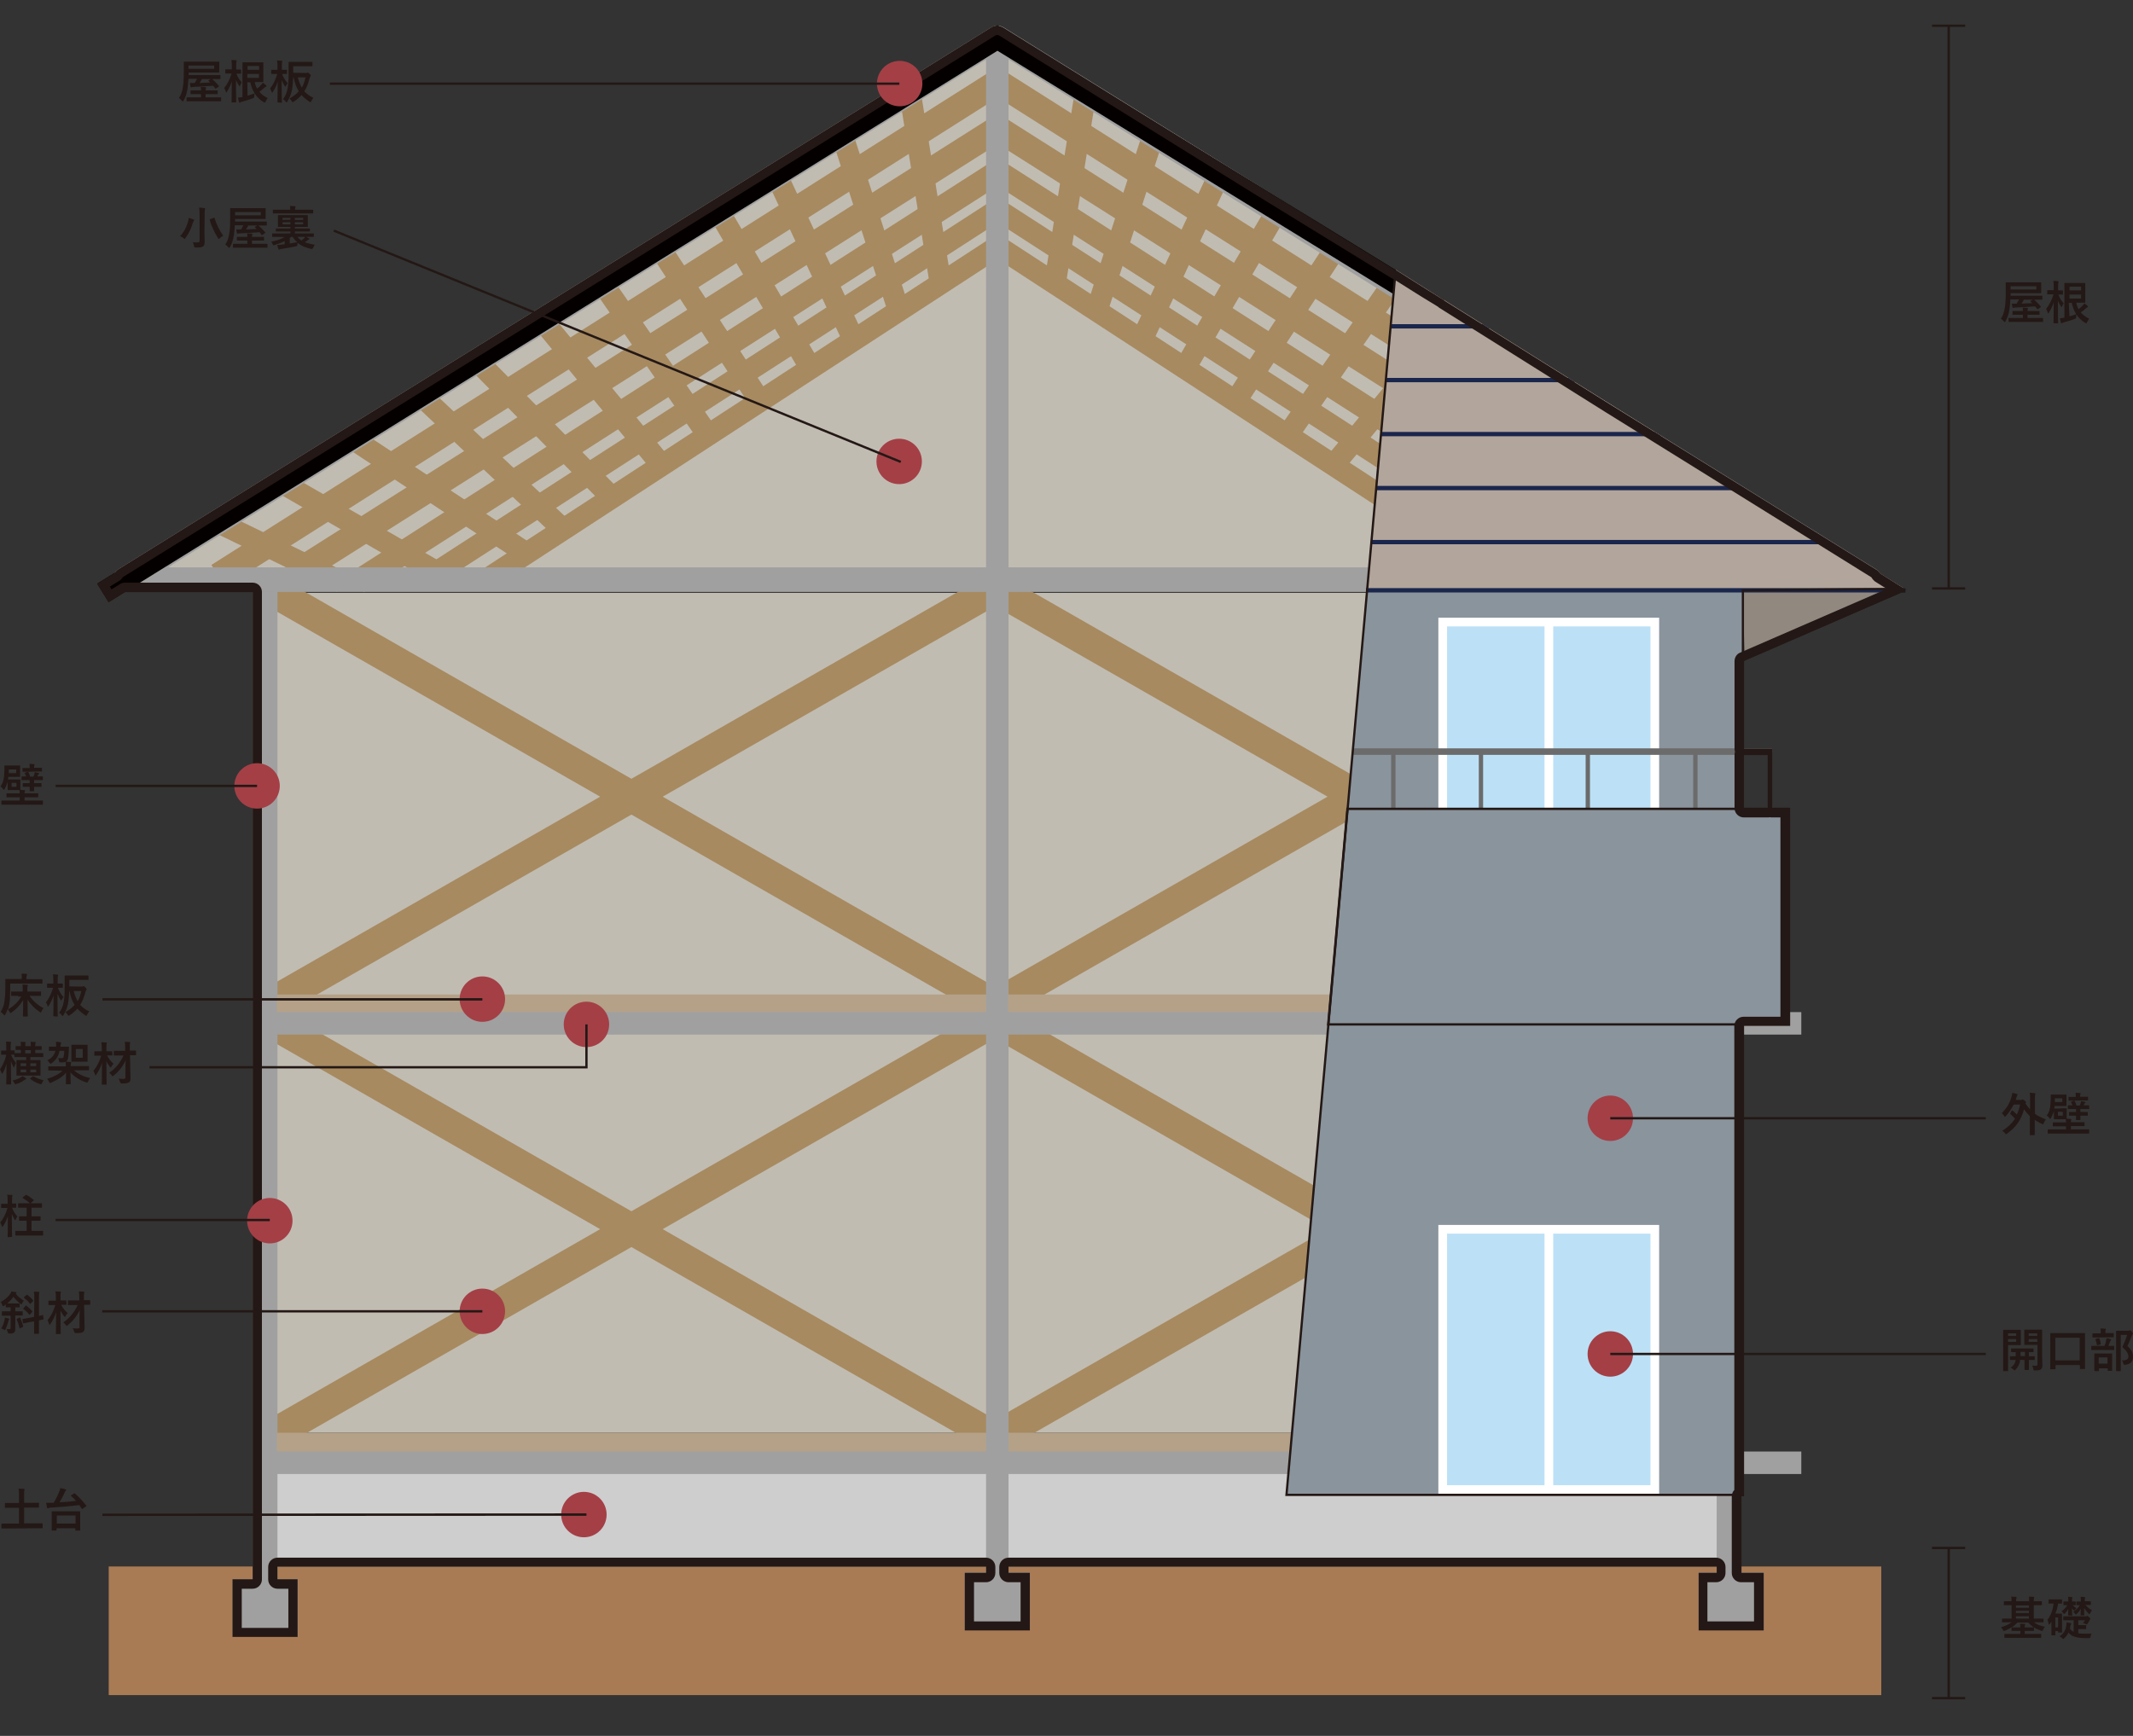 <?xml version="1.0" encoding="utf-8"?>
<!-- Generator: Adobe Illustrator 28.1.0, SVG Export Plug-In . SVG Version: 6.00 Build 0)  -->
<svg version="1.1" id="レイヤー_1" xmlns="http://www.w3.org/2000/svg" xmlns:xlink="http://www.w3.org/1999/xlink" x="0px"
	 y="0px" viewBox="0 0 920.2 749" style="enable-background:new 0 0 920.2 749;" xml:space="preserve">
<rect x="0" y="0" width="920.2" height="749" fill="#333333" stroke="none"/>
<style type="text/css">
	.st0{fill:#A97B54;}
	.st1{fill:#CECECE;}
	.st2{fill:#C1BCB2;}
	.st3{fill:none;stroke:#A78A60;stroke-width:11.24;stroke-miterlimit:10;}
	.st4{fill:none;stroke:#A78A60;stroke-width:10.3;stroke-miterlimit:10;}
	.st5{fill:none;stroke:#A78A60;stroke-width:9.36;stroke-miterlimit:10;}
	.st6{fill:none;stroke:#A78A60;stroke-width:13.41;stroke-miterlimit:10;}
	.st7{fill:none;stroke:#A0A0A0;stroke-width:10.61;stroke-linecap:round;stroke-linejoin:round;}
	.st8{fill:none;stroke:#A0A0A0;stroke-width:10.61;stroke-miterlimit:10;}
	.st9{fill:#A0A0A0;}
	.st10{fill:#B4A188;}
	.st11{fill:none;stroke:#A28362;stroke-width:7.49;stroke-miterlimit:10;}
	.st12{fill:#918880;}
	.st13{fill:none;stroke:#231815;stroke-width:1.82;stroke-miterlimit:10;}
	.st14{fill:none;stroke:#040000;stroke-width:1.87;stroke-miterlimit:10;}
	.st15{fill:none;stroke:#040000;stroke-width:9.36;stroke-miterlimit:10;}
	.st16{fill:#FFFFFF;stroke:#231815;stroke-width:0.96;stroke-miterlimit:10;}
	.st17{fill:#8A949D;}
	.st18{fill:#B2A59B;}
	.st19{fill:#BCE1F7;stroke:#FFFFFF;stroke-width:3.75;stroke-miterlimit:10;}
	.st20{fill:none;stroke:#FFFFFF;stroke-width:3.75;stroke-miterlimit:10;}
	.st21{fill:none;stroke:#6B6B6B;stroke-width:2.81;stroke-miterlimit:10;}
	.st22{fill:none;stroke:#6B6B6B;stroke-width:1.87;stroke-miterlimit:10;}
	.st23{fill:#8A949D;stroke:#231815;stroke-miterlimit:10;}
	.st24{clip-path:url(#SVGID_00000183961306630667362510000018245683250543155875_);}
	.st25{fill:none;stroke:#1A264C;stroke-width:1.87;stroke-miterlimit:10;}
	.st26{fill:none;stroke:#231815;stroke-width:0.96;stroke-miterlimit:10;}
	.st27{fill:#231815;}
	.st28{fill:#A43F46;}
	.st29{fill:none;stroke:#231815;stroke-miterlimit:10;}
	.st30{fill:none;stroke:#231815;stroke-width:1.04;stroke-miterlimit:10;}
</style>
<g id="_土">
	<rect x="46.9" y="675.9" class="st0" width="764.7" height="55.5"/>
</g>
<g id="_土台">
	<rect x="119.4" y="631.1" class="st1" width="621.6" height="44.8"/>
</g>
<g id="_仕切り">
	<rect x="119.4" y="255.8" class="st2" width="565.6" height="362.4"/>
	<polygon class="st2" points="806.5,250.1 430.1,250.1 430.1,16.4 	"/>
	<polygon class="st2" points="53.9,250.1 430.3,250.1 430.3,16.4 	"/>
	<g>
		<g>
			<g>
				<line class="st3" x1="125.6" y1="248.5" x2="430.9" y2="55.2"/>
				<line class="st3" x1="94.2" y1="248.5" x2="429.4" y2="36.1"/>
				<line class="st4" x1="154.1" y1="251.2" x2="429" y2="75.1"/>
				<line class="st5" x1="184.4" y1="249.4" x2="430.9" y2="90.2"/>
				<line class="st5" x1="208.1" y1="251.2" x2="428.6" y2="107.5"/>
			</g>
			<line class="st5" x1="393" y1="42.7" x2="405.8" y2="122.5"/>
			<line class="st5" x1="363.7" y1="59.4" x2="388" y2="134.8"/>
			<line class="st5" x1="335.5" y1="76.7" x2="369.6" y2="149.4"/>
			<line class="st5" x1="311.8" y1="94.2" x2="351.2" y2="161.4"/>
			<line class="st5" x1="284.9" y1="107.4" x2="329.6" y2="175.7"/>
			<line class="st5" x1="260.6" y1="123.2" x2="306.3" y2="189"/>
			<line class="st5" x1="234" y1="138.3" x2="287.6" y2="203.3"/>
			<line class="st5" x1="204.8" y1="154.7" x2="265.2" y2="215.9"/>
			<line class="st5" x1="182.4" y1="171.4" x2="244.8" y2="230.2"/>
			<line class="st5" x1="154.5" y1="190.9" x2="226.4" y2="238.3"/>
			<line class="st5" x1="122.6" y1="208.9" x2="190.8" y2="248.2"/>
			<line class="st5" x1="93.1" y1="224.9" x2="147.4" y2="251.2"/>
		</g>
		<g>
			<g>
				<line class="st3" x1="739.9" y1="251.6" x2="430" y2="55.2"/>
				<line class="st3" x1="766.7" y1="248.5" x2="431.5" y2="36.1"/>
				<line class="st4" x1="706.8" y1="251.2" x2="431.9" y2="75.1"/>
				<line class="st5" x1="676.5" y1="249.4" x2="430" y2="90.2"/>
				<line class="st5" x1="652.8" y1="251.2" x2="432.3" y2="107.5"/>
			</g>
			<line class="st5" x1="467.9" y1="42.7" x2="455.1" y2="122.5"/>
			<line class="st5" x1="497.2" y1="59.4" x2="472.9" y2="134.8"/>
			<line class="st5" x1="525.4" y1="76.7" x2="491.3" y2="149.4"/>
			<line class="st5" x1="549" y1="94.2" x2="509.7" y2="161.4"/>
			<line class="st5" x1="576" y1="107.4" x2="531.3" y2="175.7"/>
			<line class="st5" x1="600.3" y1="123.2" x2="554.6" y2="189"/>
			<line class="st5" x1="626.9" y1="138.3" x2="573.2" y2="203.3"/>
			<line class="st5" x1="656.1" y1="154.7" x2="595.7" y2="215.9"/>
			<line class="st5" x1="678.5" y1="171.4" x2="616.1" y2="230.2"/>
			<line class="st5" x1="706.4" y1="190.9" x2="634.5" y2="238.3"/>
			<line class="st5" x1="738.3" y1="208.9" x2="670.1" y2="248.2"/>
			<line class="st5" x1="767.8" y1="224.9" x2="713.5" y2="251.2"/>
		</g>
	</g>
	<g>
		<line class="st6" x1="118.1" y1="255.4" x2="426.7" y2="432.1"/>
		<line class="st6" x1="426.7" y1="255.4" x2="118.1" y2="432.1"/>
	</g>
	<g>
		<line class="st6" x1="118.1" y1="442" x2="426.7" y2="618.7"/>
		<line class="st6" x1="426.7" y1="442" x2="118.1" y2="618.7"/>
	</g>
	<g>
		<line class="st6" x1="431.9" y1="255.4" x2="740.5" y2="432.1"/>
		<line class="st6" x1="740.5" y1="255.4" x2="431.9" y2="432.1"/>
	</g>
	<g>
		<line class="st6" x1="431.9" y1="442" x2="740.5" y2="618.7"/>
		<line class="st6" x1="740.5" y1="442" x2="431.9" y2="618.7"/>
	</g>
	<polyline class="st7" points="593.3,251.2 806.5,250.1 430.3,16.4 53.9,250.1 620.7,250.1 	"/>
	<line class="st8" x1="114.4" y1="255.1" x2="114.4" y2="687.1"/>
	<rect x="100.4" y="681.3" class="st9" width="28.1" height="24.9"/>
	<rect x="416.2" y="678.5" class="st9" width="28.1" height="24.9"/>
	<rect x="119.4" y="618.2" class="st10" width="306.1" height="12.9"/>
	<line class="st11" x1="731.4" y1="199.2" x2="700.9" y2="245.2"/>
	<polygon class="st12" points="818.6,254.7 752.6,283.1 751,221.4 	"/>
	<line class="st13" x1="820.2" y1="254.7" x2="751.7" y2="284.4"/>
	<line class="st8" x1="745.9" y1="255.1" x2="745.9" y2="687.1"/>
	<rect x="732.8" y="678.5" class="st9" width="28.1" height="24.9"/>
	<rect x="434.9" y="618.2" class="st10" width="306.1" height="12.9"/>
	<line class="st14" x1="740.1" y1="255.1" x2="661.9" y2="287.1"/>
	<rect x="425.4" y="15.7" class="st9" width="9.7" height="665.6"/>
	<g>
		<rect x="119.4" y="429.1" class="st10" width="306.1" height="12.9"/>
		<rect x="434.9" y="429.1" class="st10" width="306.1" height="12.9"/>
		<rect x="111.5" y="436.7" class="st9" width="665.6" height="9.7"/>
		<rect x="111.5" y="626.3" class="st9" width="665.6" height="9.7"/>
	</g>
</g>
<g id="_外観">
	<polyline class="st15" points="44.4,255.8 430.3,16.4 620.7,133.4 	"/>
	<polyline class="st16" points="602,117.5 602,117.6 751.9,211.1 	"/>
	<polygon class="st17" points="751.9,211.1 602,117.6 555,645 751.9,645 751.9,254.7 820.7,254.1 	"/>
	<polygon class="st18" points="602.2,116.4 589.6,253.9 821.4,253.9 	"/>
	<g>
		<rect x="622.4" y="268.4" class="st19" width="91.5" height="112.3"/>
		<line class="st20" x1="668.2" y1="267.4" x2="668.2" y2="349.4"/>
	</g>
	<g>
		<rect x="622.4" y="530.4" class="st19" width="91.5" height="112.3"/>
		<line class="st20" x1="668.2" y1="529.4" x2="668.2" y2="642.8"/>
	</g>
	<line class="st21" x1="583.5" y1="324.3" x2="764.5" y2="324.3"/>
	<line class="st22" x1="763.6" y1="349" x2="763.6" y2="324.3"/>
	<line class="st22" x1="601.1" y1="349" x2="601.1" y2="324.3"/>
	<line class="st22" x1="638.9" y1="349" x2="638.9" y2="324.3"/>
	<line class="st22" x1="685" y1="349" x2="685" y2="324.3"/>
	<line class="st22" x1="731.4" y1="349" x2="731.4" y2="324.3"/>
	<polygon class="st23" points="771.7,442 573,442 581.3,349 771.7,349 	"/>
	<g>
		<g>
			<defs>
				<polygon id="SVGID_1_" points="602.2,116.4 589.6,253.9 821.4,253.9 				"/>
			</defs>
			<clipPath id="SVGID_00000119796042201099488320000016134085630048761774_">
				<use xlink:href="#SVGID_1_"  style="overflow:visible;"/>
			</clipPath>
			<g style="clip-path:url(#SVGID_00000119796042201099488320000016134085630048761774_);">
				<line class="st25" x1="591.2" y1="140.8" x2="824" y2="140.8"/>
				<line class="st25" x1="591.2" y1="164" x2="824" y2="164"/>
				<line class="st25" x1="591.2" y1="187.3" x2="824" y2="187.3"/>
				<line class="st25" x1="591.2" y1="210.6" x2="824" y2="210.6"/>
				<line class="st25" x1="591.2" y1="233.9" x2="824" y2="233.9"/>
			</g>
		</g>
	</g>
	<line class="st25" x1="589.3" y1="254.7" x2="822" y2="254.7"/>
	<polyline class="st26" points="751.9,348.9 751.9,254.7 820.7,254.1 751.9,211.1 602,117.6 555,645 751.9,645 751.9,441.4 	"/>
	<path class="st27" d="M430.3,15.1L430.3,15.1c0.3,0,0.5,0.1,0.7,0.2l109.2,67.8l59.9,36.8c0.3,0.2,0.6,0.3,0.9,0.4l12.4,7.8
		l6.9,4.2c0.2,0.2,0.4,0.3,0.6,0.5l71.7,45L807.2,249c0.2,0.1,0.3,0.3,0.4,0.5c0.3,0.5,0.8,1,1.3,1.4l5.1,3.2l-63.3,27.5
		c-1.5,0.6-2.4,2.1-2.4,3.7v37.8c0,0.5,0.1,1,0.2,1.4c-0.2,0.4-0.2,0.9-0.2,1.4v22.8c0,2.2,1.8,4,4,4h10.3c0.3,0,0.6,0,0.9-0.1
		c0.3,0.1,0.6,0.1,0.9,0.1h3.7v86h-15.9c-2.2,0-4,1.8-4,4v200.2c-0.7,0.7-1.1,1.7-1.1,2.8v33c0,2.2,1.8,4,4,4h5.6v16.9h-20.1v-16.9
		h3.8c2.2,0,4-1.8,4-4v-2.6c0-2.2-1.8-4-4-4H435.1c-2.2,0-4,1.8-4,4v2.6c0,2.2,1.8,4,4,4h5.2v16.9h-20.1v-16.9h5.2c2.2,0,4-1.8,4-4
		v-2.6c0-2.2-1.8-4-4-4H119.7c-2.2,0-4,1.8-4,4v5.4c0,2.2,1.8,4,4,4h4.7v16.9h-20.1v-16.9h4.7c2.2,0,4-1.8,4-4V255.4
		c0-2.2-1.8-4-4-4H53.9c-0.8,0-1.5,0.2-2.1,0.6l-3.7,2.3l-0.7-1.2l4.2-2.6c0.5-0.3,0.9-0.7,1.2-1.2c0.1-0.2,0.2-0.3,0.4-0.4
		L429.6,15.2C429.8,15.2,430,15.2,430.3,15.1C430.2,15.1,430.3,15.1,430.3,15.1 M430.3,10.9l-0.4,0.2c-0.8,0.1-1.7,0.3-2.4,0.8
		L51.1,245.6c-0.7,0.4-1.2,1-1.6,1.6l-7.6,4.7l4.9,8l7.1-4.4H109v425.9h-8.7v24.9h28.1v-24.9h-8.7V676h305.7v2.6h-9.2v24.9h28.1
		v-24.9h-9.2V676h305.5v2.6h-7.8v24.9h28.1v-24.9h-9.6v-33h1.1v-203h19.9v-94h-7.7v-24.2h-0.1V323h-12.1v-37.8l67.9-29.5h1.7v-1.1
		h0.4l-0.4-0.2v-0.5h-0.8l-10.1-6.4c-0.4-0.7-1-1.4-1.8-1.8l-114.5-71.1l-71.7-44.9v-0.1l-7.6-4.7l-13.3-8.4v0.2l-59.9-36.8L433,12
		c-0.8-0.5-1.6-0.7-2.4-0.8L430.3,10.9L430.3,10.9L430.3,10.9z M752.3,348.6v-22.8h10.3v22.8H752.3z"/>
</g>
<g id="_文字_dot">
	<ellipse transform="matrix(0.383 -0.924 0.924 0.383 206.167 380.75)" class="st28" cx="388" cy="36.1" rx="9.8" ry="9.8"/>
	
		<ellipse transform="matrix(0.16 -0.987 0.987 0.16 129.32 550.198)" class="st28" cx="388" cy="199.1" rx="9.8" ry="9.8"/>
	<circle class="st28" cx="208.1" cy="565.8" r="9.8"/>
	<circle class="st28" cx="110.9" cy="339.1" r="9.8"/>
	<circle class="st28" cx="253" cy="442" r="9.8"/>
	<circle class="st28" cx="116.4" cy="526.7" r="9.8"/>
	<circle class="st28" cx="694.7" cy="482.5" r="9.8"/>
	<circle class="st28" cx="694.7" cy="584.2" r="9.8"/>
	<circle class="st28" cx="208.1" cy="431.1" r="9.8"/>
	<circle class="st28" cx="251.9" cy="653.5" r="9.8"/>
</g>
<g id="_レイヤー_12">
	<line class="st29" x1="208.1" y1="565.8" x2="44.1" y2="565.8"/>
	<line class="st29" x1="110.9" y1="339.1" x2="24" y2="339.1"/>
	<line class="st29" x1="116.4" y1="526.4" x2="24" y2="526.4"/>
	<polyline class="st29" points="64.5,460.5 253,460.5 253,442 	"/>
	<line class="st30" x1="208.1" y1="431.2" x2="44.2" y2="431.2"/>
	<line class="st30" x1="253" y1="653.5" x2="44.2" y2="653.6"/>
	<line class="st29" x1="388.6" y1="199.3" x2="144" y2="99.5"/>
	<line class="st29" x1="388" y1="36.1" x2="142.3" y2="36.1"/>
	<g>
		<line class="st29" x1="847.8" y1="253.9" x2="833.5" y2="253.9"/>
		<line class="st29" x1="847.8" y1="11.1" x2="833.5" y2="11.1"/>
		<line class="st29" x1="840.7" y1="253.9" x2="840.7" y2="11.1"/>
	</g>
	<g>
		<path class="st27" d="M92,37c-2.8,0.2-5.8,0.4-8.6,0.5c-0.4,0-0.5,0-0.6,0.1c-0.1,0-0.2,0.1-0.3,0.1s-0.2-0.1-0.3-0.3
			c-0.1-0.5-0.2-1.1-0.3-1.6c0.7,0,1.4,0,2.1,0c0.4-0.6,0.7-1.2,1-1.8h-3.7c-0.1,1.5-0.2,3-0.4,4.3c-0.3,1.9-0.8,3.5-1.7,5.1
			c-0.2,0.2-0.2,0.4-0.3,0.4s-0.2-0.1-0.4-0.3c-0.4-0.5-0.9-0.9-1.3-1.2c1-1.5,1.4-2.9,1.7-4.7c0.3-1.7,0.4-3.7,0.4-6.6s0-4.1,0-4.2
			c0-0.2,0-0.2,0.2-0.2c0.1,0,0.8,0,2.8,0h9.3c1.9,0,2.6,0,2.8,0s0.2,0,0.2,0.2c0,0.1,0,0.5,0,1.4v1.5c0,0.9,0,1.2,0,1.4
			s0,0.2-0.2,0.2c-0.1,0-0.8,0-2.8,0H81.4v1.1h10.7c2,0,2.6,0,2.8,0s0.2,0,0.2,0.2v1.3c0,0.2,0,0.2-0.2,0.2c-0.1,0-0.8,0-2.8,0h-0.6
			c1.1,0.9,1.9,1.8,2.9,2.9c0.1,0.2,0.1,0.2-0.1,0.4l-1,0.7c-0.1,0.1-0.2,0.1-0.3,0.1s-0.1,0-0.2-0.1L92,37L92,37z M83.4,43.7
			c-1.9,0-2.6,0-2.7,0c-0.2,0-0.2,0-0.2-0.2v-1.3c0-0.2,0-0.2,0.2-0.2c0.1,0,0.8,0,2.7,0h3.3v-1.4h-1.6c-1.9,0-2.6,0-2.7,0
			c-0.2,0-0.2,0-0.2-0.2v-1.2c0-0.2,0-0.2,0.2-0.2c0.1,0,0.8,0,2.7,0h1.6l0,0c0-0.6,0-1-0.1-1.5c0.6,0,1.2,0.1,1.9,0.1
			c0.2,0,0.4,0.1,0.4,0.2c0,0.1,0,0.2-0.1,0.4s-0.1,0.4-0.1,0.7V39H91c1.9,0,2.6,0,2.7,0c0.2,0,0.2,0,0.2,0.2v1.2
			c0,0.2,0,0.2-0.2,0.2c-0.1,0-0.8,0-2.7,0h-2.3V42h3.8c1.9,0,2.6,0,2.7,0c0.2,0,0.2,0,0.2,0.2v1.3c0,0.2,0,0.2-0.2,0.2
			c-0.1,0-0.8,0-2.7,0H83.4L83.4,43.7z M92.4,28.3H81.3v1.4h11.1V28.3z M90,34.9c-0.2-0.1-0.2-0.2,0.1-0.3l0.9-0.5h-3.9
			c-0.3,0.6-0.6,1.2-1,1.7c1.5-0.1,3-0.1,4.6-0.2L90,34.9L90,34.9z"/>
		<path class="st27" d="M100.1,44.2c-0.2,0-0.2,0-0.2-0.2c0-0.3,0.1-4.2,0.1-8.9c-0.5,1.7-1.3,3.2-2.1,4.5c-0.1,0.2-0.2,0.3-0.3,0.3
			s-0.2-0.1-0.2-0.4c-0.2-0.6-0.4-1.1-0.7-1.5c1.3-1.6,2.5-3.8,3.2-6.3h-0.5c-1.4,0-1.9,0-2,0c-0.2,0-0.2,0-0.2-0.2v-1.4
			c0-0.2,0-0.2,0.2-0.2c0.1,0,0.6,0,2,0h0.6v-1.3c0-1.2,0-1.9-0.2-2.7c0.7,0,1.4,0,2,0.1c0.2,0,0.3,0.1,0.3,0.2
			c0,0.2-0.1,0.3-0.1,0.4c-0.1,0.2-0.1,0.6-0.1,2V30c1.3,0,1.8,0,1.9,0c0.2,0,0.2,0,0.2,0.2v1.4c0,0.2,0,0.2-0.2,0.2
			c-0.1,0-0.6,0-1.8,0c0.5,1.4,1.4,2.8,2.3,3.8c-0.3,0.4-0.5,0.8-0.7,1.3c-0.1,0.2-0.2,0.3-0.2,0.3c-0.1,0-0.2-0.1-0.3-0.3
			c-0.5-0.7-1-1.6-1.3-2.5c0,5.2,0.1,9.3,0.1,9.6c0,0.2,0,0.2-0.2,0.2L100.1,44.2L100.1,44.2z M106.8,41.3c1-0.3,2-0.6,3-1
			c0,0.4-0.1,0.8-0.1,1.3c0,0.4-0.2,0.7-0.6,0.8c-1.4,0.5-2.6,0.9-4.4,1.4c-0.5,0.1-0.8,0.2-0.9,0.3c-0.1,0.1-0.2,0.2-0.4,0.2
			c-0.1,0-0.2-0.1-0.3-0.3c-0.2-0.5-0.3-1.2-0.4-1.9c0.5,0,1.1-0.1,1.7-0.2h0.2V30.6c0-2.2,0-3.4,0-3.5c0-0.2,0-0.2,0.2-0.2
			c0.1,0,1,0,2.6,0h3.6c1.6,0,2.3,0,2.4,0c0.2,0,0.2,0,0.2,0.2c0,0.1,0,0.8,0,2.2V33c0,1.4,0,2.1,0,2.2c0,0.2,0,0.2-0.2,0.2
			c-0.1,0-0.8,0-2.4,0h-1.1c0.2,1,0.5,1.9,1,2.8c0.6-0.4,1.2-0.9,1.7-1.5c0.3-0.4,0.6-0.6,0.8-1c0.6,0.4,1,0.8,1.4,1.1
			c0.1,0.1,0.2,0.2,0.2,0.3s-0.1,0.2-0.3,0.3s-0.4,0.2-0.7,0.5c-0.6,0.6-1.3,1.1-2.1,1.7c0.9,1.1,2.1,2,3.6,2.7
			c-0.3,0.4-0.6,0.9-0.9,1.5c-0.2,0.3-0.2,0.5-0.4,0.5c-0.1,0-0.2-0.1-0.4-0.2c-3.3-1.9-5.1-5.1-5.8-8.6h-1.3L106.8,41.3L106.8,41.3
			z M106.8,28.5v1.6h5v-1.6H106.8z M111.7,31.9h-5v1.7h5V31.9z"/>
		<path class="st27" d="M119.9,44.2c-0.2,0-0.2,0-0.2-0.2c0-0.3,0.1-4.2,0.1-8.8c-0.5,1.6-1.2,3.1-2.1,4.5c-0.1,0.2-0.2,0.3-0.3,0.3
			s-0.2-0.1-0.2-0.3c-0.2-0.6-0.4-1.1-0.7-1.5c1.3-1.6,2.4-3.8,3.1-6.3h-0.4c-1.4,0-1.9,0-2,0c-0.2,0-0.2,0-0.2-0.2v-1.4
			c0-0.2,0-0.2,0.2-0.2c0.1,0,0.6,0,2,0h0.5v-1.3c0-1.2,0-1.9-0.2-2.7c0.7,0,1.4,0.1,2,0.1c0.2,0,0.3,0.1,0.3,0.2
			c0,0.2-0.1,0.3-0.1,0.4c-0.1,0.2-0.1,0.6-0.1,1.9v1.4c1.4,0,1.8,0,2,0s0.2,0,0.2,0.2v1.4c0,0.2,0,0.2-0.2,0.2c-0.1,0-0.6,0-1.9,0
			c0.5,1.5,1.4,2.9,2.4,4c-0.3,0.4-0.6,0.8-0.8,1.2c-0.1,0.2-0.2,0.3-0.2,0.3s-0.2-0.1-0.3-0.3c-0.5-0.8-0.9-1.6-1.3-2.6
			c0,5.2,0.1,9.3,0.1,9.6c0,0.2,0,0.2-0.2,0.2L119.9,44.2L119.9,44.2z M132.1,31.5c0.2,0,0.3,0,0.4-0.1c0.1-0.1,0.2-0.1,0.3-0.1
			s0.3,0.1,0.8,0.6c0.4,0.4,0.5,0.6,0.5,0.7s-0.1,0.3-0.2,0.4c-0.1,0.1-0.2,0.3-0.3,0.7c-0.6,2.3-1.3,4.1-2.3,5.7
			c1,1.1,2.2,2,3.9,2.8c-0.3,0.4-0.6,0.8-0.9,1.4c-0.2,0.3-0.2,0.5-0.4,0.5c-0.1,0-0.2-0.1-0.4-0.2c-1.3-0.9-2.5-1.8-3.4-2.9
			c-0.9,1-2,2-3.4,2.9c-0.2,0.1-0.3,0.2-0.4,0.2c-0.1,0-0.2-0.1-0.4-0.4c-0.3-0.5-0.6-0.9-1-1.2c1.7-0.9,3-2,4-3.1
			c-1-1.6-1.8-3.6-2.2-6h-0.2c-0.1,2.1-0.3,3.9-0.5,5.3c-0.3,1.6-1,3.4-2,5.1c-0.2,0.2-0.3,0.4-0.4,0.4s-0.2-0.1-0.4-0.4
			c-0.3-0.4-0.7-0.8-1.1-1c1.1-1.4,1.7-3,2-4.8c0.3-1.6,0.4-3.3,0.4-6.1c0-3.4,0-4.9,0-5c0-0.2,0-0.2,0.2-0.2c0.1,0,0.8,0,2.6,0h4.7
			c1.8,0,2.5,0,2.6,0c0.2,0,0.2,0,0.2,0.2v1.5c0,0.2,0,0.2-0.2,0.2c-0.1,0-0.7,0-2.6,0h-5.5v2.8L132.1,31.5L132.1,31.5z M128.5,33.4
			c0.4,1.7,1,3.1,1.7,4.4c0.8-1.3,1.2-2.7,1.6-4.4H128.5z"/>
	</g>
	<line class="st29" x1="856.7" y1="482.5" x2="694.7" y2="482.5"/>
	<g>
		<path class="st27" d="M867.9,479.2c0.1-0.1,0.1-0.1,0.2-0.1c0.1,0,0.1,0,0.2,0.1c0.6,0.5,1.2,1.1,1.8,1.7c0.6-1.3,1.1-2.7,1.4-4.3
			h-2.8c-0.9,1.8-2,3.5-3.4,5c-0.2,0.2-0.3,0.3-0.4,0.3c-0.1,0-0.2-0.1-0.3-0.4c-0.3-0.5-0.6-0.9-1-1.2c2.1-2.1,3.4-4.3,4.2-7.1
			c0.2-0.6,0.2-1.1,0.3-1.6c0.8,0.1,1.4,0.2,2,0.4c0.2,0.1,0.3,0.2,0.3,0.3c0,0.2-0.1,0.3-0.1,0.3c-0.2,0.2-0.2,0.5-0.4,1
			c-0.1,0.4-0.2,0.7-0.3,1h2.1c0.3,0,0.5,0,0.6-0.1s0.2-0.1,0.3-0.1s0.4,0.1,0.9,0.5s0.6,0.6,0.6,0.7s-0.1,0.2-0.2,0.3l-0.1,0.2
			c0.6,1,1.3,1.8,2,2.6v-4.2c0-1.4,0-2.1-0.2-3c0.7,0,1.5,0.1,2.2,0.2c0.2,0,0.3,0.1,0.3,0.2c0,0.1-0.1,0.3-0.1,0.4
			c-0.1,0.3-0.1,0.8-0.1,2.2v6.1c1.4,1,2.9,1.7,4.7,2.4c-0.3,0.4-0.7,1-0.9,1.6c-0.1,0.4-0.2,0.5-0.4,0.5c-0.1,0-0.2-0.1-0.5-0.2
			c-1.1-0.5-2.1-1.1-3-1.7v2.9c0,2.2,0,3.4,0,3.5c0,0.2,0,0.2-0.2,0.2h-1.7c-0.2,0-0.2,0-0.2-0.2c0-0.1,0-1.2,0-3.5v-4.5
			c-0.9-0.9-1.7-1.8-2.5-3c-1.2,4.6-3.6,7.9-7.3,10.5c-0.2,0.2-0.4,0.3-0.5,0.3s-0.2-0.1-0.4-0.4c-0.3-0.4-0.7-0.8-1.2-1.1
			c2.3-1.4,4.1-3.1,5.5-5.2c-0.7-0.8-1.3-1.4-2-2c-0.1-0.1-0.1-0.1-0.1-0.2s0-0.1,0.1-0.2L867.9,479.2L867.9,479.2z"/>
		<path class="st27" d="M889.7,478.2c1.2,0,1.6,0,1.7,0c0.2,0,0.2,0,0.2,0.2c0,0.1,0,0.5,0,1.4v1.4c0,0.9,0,1.3,0,1.5
			c0.6,0,1.1,0.1,1.7,0.1c0.2,0,0.3,0.1,0.3,0.2c0,0.2-0.1,0.3-0.1,0.4c-0.1,0.2-0.1,0.4-0.1,0.8h2.9c2,0,2.6,0,2.8,0
			c0.2,0,0.2,0,0.2,0.2v1.3c0,0.2,0,0.2-0.2,0.2c-0.1,0-0.8,0-2.8,0h-2.9v1.4h5.2c1.8,0,2.4,0,2.5,0c0.2,0,0.2,0,0.2,0.2v1.4
			c0,0.2,0,0.2-0.2,0.2c-0.1,0-0.7,0-2.5,0h-12.5c-1.8,0-2.4,0-2.5,0c-0.2,0-0.2,0-0.2-0.2v-1.4c0-0.2,0-0.2,0.2-0.2
			c0.1,0,0.7,0,2.5,0h5.2V486h-2.7c-2,0-2.6,0-2.8,0c-0.2,0-0.2,0-0.2-0.2v-1.3c0-0.2,0-0.2,0.2-0.2c0.1,0,0.8,0,2.8,0h2.7
			c0-0.5-0.1-0.9-0.1-1.4c-0.2,0-0.6,0-1.5,0H888c-1.2,0-1.5,0-1.7,0c-0.2,0-0.2,0-0.2-0.2c0-0.1,0-0.5,0-1.4v-1.4
			c0-0.3,0-0.6,0-0.8l-0.1,0.6c-0.3,0.9-0.7,1.8-1.2,2.7c-0.1,0.2-0.2,0.4-0.3,0.4s-0.2-0.1-0.4-0.4c-0.3-0.4-0.8-0.9-1.1-1.1
			c0.6-0.8,1.1-1.8,1.3-2.9c0.3-1.2,0.4-2.7,0.4-4.2c0-1.1,0-1.5,0-1.7s0-0.2,0.2-0.2c0.1,0,0.6,0,2,0h2.4c1.5,0,1.9,0,2,0
			c0.2,0,0.2,0,0.2,0.2c0,0.1,0,0.5,0,1.4v1.7c0,1,0,1.3,0,1.4c0,0.2,0,0.2-0.2,0.2c-0.1,0-0.6,0-2,0h-2.9c0,0.4-0.1,0.7-0.2,1.1
			c0.2,0,0.5,0,1.7,0L889.7,478.2L889.7,478.2z M889.7,473.9h-3.2v0.5c0,0.4,0,0.8,0,1.1h3.2V473.9z M889.9,479.7h-2.1v1.7h2.1
			V479.7z M897.5,481.4c0,1.1,0,1.6,0,1.7c0,0.2,0,0.2-0.2,0.2h-1.5c-0.2,0-0.2,0-0.2-0.2c0-0.1,0-0.6,0-1.7h-0.5
			c-1.6,0-2.1,0-2.3,0c-0.2,0-0.2,0-0.2-0.2V480c0-0.2,0-0.2,0.2-0.2c0.1,0,0.6,0,2.3,0h0.5v-1.3h-0.8c-1.7,0-2.3,0-2.5,0
			c-0.2,0-0.2,0-0.2-0.2v-1.2c0-0.2,0-0.2,0.2-0.2c0.1,0,0.6,0,1.8,0c-0.2-0.5-0.4-0.9-0.6-1.3c-0.1-0.2-0.1-0.2,0.2-0.3l0.9-0.3
			c0.3-0.1,0.3-0.1,0.5,0.2c0.3,0.5,0.5,1.1,0.7,1.8h1.4c0.2-0.4,0.3-0.7,0.4-1c0.1-0.2,0.1-0.5,0.2-0.9c0.7,0.1,1.1,0.2,1.6,0.3
			c0.3,0.1,0.3,0.1,0.3,0.2c0,0.1,0,0.2-0.1,0.2s-0.2,0.2-0.3,0.3c-0.1,0.3-0.3,0.6-0.4,0.8c1.6,0,2.1,0,2.2,0c0.2,0,0.2,0,0.2,0.2
			v1.2c0,0.2,0,0.2-0.2,0.2c-0.1,0-0.7,0-2.4,0h-1.2v1.3h0.7c1.6,0,2.1,0,2.3,0c0.2,0,0.2,0,0.2,0.2v1.2c0,0.2,0,0.2-0.2,0.2
			c-0.1,0-0.7,0-2.3,0H897.5L897.5,481.4z M894.9,474.9c-1.7,0-2.2,0-2.3,0c-0.2,0-0.2,0-0.2-0.2v-1.2c0-0.2,0-0.2,0.2-0.2
			c0.1,0,0.6,0,2.3,0h0.6v-0.2c0-0.6,0-1.1-0.1-1.6c0.7,0,1.3,0.1,1.9,0.1c0.2,0,0.3,0.1,0.3,0.2c0,0.1,0,0.2-0.1,0.4
			s-0.1,0.5-0.1,1l0,0h0.9c1.6,0,2.2,0,2.3,0c0.2,0,0.2,0,0.2,0.2v1.2c0,0.2,0,0.2-0.2,0.2c-0.1,0-0.7,0-2.3,0L894.9,474.9
			L894.9,474.9z"/>
	</g>
	<g>
		<path class="st27" d="M878,132.2c-2.8,0.2-5.8,0.4-8.6,0.5c-0.4,0-0.5,0-0.6,0.1c-0.1,0-0.2,0.1-0.3,0.1s-0.2-0.1-0.3-0.3
			c-0.1-0.5-0.2-1.1-0.3-1.6c0.7,0,1.4,0,2.1,0c0.4-0.6,0.7-1.2,1-1.8h-3.7c-0.1,1.5-0.2,3-0.4,4.3c-0.3,1.9-0.8,3.5-1.7,5.1
			c-0.2,0.2-0.2,0.4-0.3,0.4s-0.2-0.1-0.4-0.3c-0.4-0.5-0.9-0.9-1.3-1.2c1-1.5,1.4-2.9,1.7-4.7c0.3-1.7,0.4-3.7,0.4-6.6s0-4.1,0-4.2
			c0-0.2,0-0.2,0.2-0.2c0.1,0,0.8,0,2.8,0h9.3c1.9,0,2.6,0,2.8,0c0.2,0,0.2,0,0.2,0.2c0,0.1,0,0.5,0,1.4v1.5c0,0.9,0,1.2,0,1.4
			s0,0.2-0.2,0.2c-0.1,0-0.8,0-2.8,0h-10.2v1.1h10.7c2,0,2.6,0,2.8,0c0.2,0,0.2,0,0.2,0.2v1.3c0,0.2,0,0.2-0.2,0.2
			c-0.1,0-0.8,0-2.8,0h-0.6c1.1,0.9,1.9,1.8,2.9,2.9c0.1,0.2,0.1,0.2-0.1,0.4l-1,0.7c-0.1,0.1-0.2,0.1-0.3,0.1s-0.1,0-0.2-0.1
			L878,132.2L878,132.2z M869.4,138.9c-1.9,0-2.6,0-2.7,0c-0.2,0-0.2,0-0.2-0.2v-1.3c0-0.2,0-0.2,0.2-0.2c0.1,0,0.8,0,2.7,0h3.3
			v-1.4h-1.6c-1.9,0-2.6,0-2.7,0c-0.2,0-0.2,0-0.2-0.2v-1.2c0-0.2,0-0.2,0.2-0.2c0.1,0,0.8,0,2.7,0h1.6l0,0c0-0.6,0-1-0.1-1.5
			c0.6,0,1.2,0.1,1.9,0.1c0.2,0,0.4,0.1,0.4,0.2c0,0.1,0,0.2-0.1,0.4s-0.1,0.4-0.1,0.7v0.1h2.3c1.9,0,2.6,0,2.7,0
			c0.2,0,0.2,0,0.2,0.2v1.2c0,0.2,0,0.2-0.2,0.2c-0.1,0-0.8,0-2.7,0h-2.3v1.4h3.8c1.9,0,2.6,0,2.7,0c0.2,0,0.2,0,0.2,0.2v1.3
			c0,0.2,0,0.2-0.2,0.2c-0.1,0-0.8,0-2.7,0H869.4L869.4,138.9z M878.5,123.5h-11.1v1.4h11.1V123.5z M876,130.1
			c-0.2-0.1-0.2-0.2,0.1-0.3l0.9-0.5h-3.9c-0.3,0.6-0.6,1.2-1,1.7c1.5-0.1,3-0.1,4.6-0.2L876,130.1L876,130.1z"/>
		<path class="st27" d="M886.1,139.5c-0.2,0-0.2,0-0.2-0.2c0-0.3,0.1-4.2,0.1-8.9c-0.5,1.7-1.3,3.2-2.1,4.5
			c-0.1,0.2-0.2,0.3-0.3,0.3s-0.2-0.1-0.2-0.4c-0.2-0.6-0.4-1.1-0.7-1.5c1.3-1.6,2.5-3.8,3.2-6.3h-0.5c-1.4,0-1.9,0-2,0
			c-0.2,0-0.2,0-0.2-0.2v-1.4c0-0.2,0-0.2,0.2-0.2c0.1,0,0.6,0,2,0h0.6v-1.3c0-1.2,0-1.9-0.2-2.7c0.7,0,1.4,0,2,0.1
			c0.2,0,0.3,0.1,0.3,0.2c0,0.2-0.1,0.3-0.1,0.4c-0.1,0.2-0.1,0.6-0.1,2v1.4c1.3,0,1.8,0,1.9,0c0.2,0,0.2,0,0.2,0.2v1.4
			c0,0.2,0,0.2-0.2,0.2c-0.1,0-0.6,0-1.8,0c0.5,1.4,1.4,2.8,2.3,3.8c-0.3,0.4-0.5,0.8-0.7,1.3c-0.1,0.2-0.2,0.3-0.2,0.3
			c-0.1,0-0.2-0.1-0.3-0.3c-0.5-0.7-1-1.6-1.3-2.5c0,5.2,0.1,9.3,0.1,9.6c0,0.2,0,0.2-0.2,0.2H886.1L886.1,139.5z M892.8,136.5
			c1-0.3,2-0.6,3-1c0,0.4-0.1,0.8-0.1,1.3c0,0.4-0.2,0.7-0.6,0.8c-1.4,0.5-2.6,0.9-4.4,1.4c-0.5,0.1-0.8,0.2-0.9,0.3
			c-0.1,0.1-0.2,0.2-0.4,0.2c-0.1,0-0.2-0.1-0.3-0.3c-0.2-0.5-0.3-1.2-0.4-1.9c0.5,0,1.1-0.1,1.7-0.2h0.2v-11.3c0-2.2,0-3.4,0-3.5
			c0-0.2,0-0.2,0.2-0.2c0.1,0,1,0,2.6,0h3.6c1.6,0,2.3,0,2.4,0c0.2,0,0.2,0,0.2,0.2c0,0.1,0,0.8,0,2.2v3.7c0,1.4,0,2.1,0,2.2
			c0,0.2,0,0.2-0.2,0.2c-0.1,0-0.8,0-2.4,0h-1.3c0.2,1,0.5,1.9,1,2.8c0.6-0.4,1.2-0.9,1.7-1.5c0.3-0.4,0.6-0.6,0.8-1
			c0.6,0.4,1,0.8,1.4,1.1c0.1,0.1,0.2,0.2,0.2,0.3s-0.1,0.2-0.3,0.3c-0.2,0.1-0.4,0.2-0.7,0.5c-0.6,0.6-1.3,1.1-2.1,1.7
			c0.9,1.1,2.1,2,3.6,2.7c-0.3,0.4-0.6,0.9-0.9,1.5c-0.2,0.3-0.2,0.5-0.4,0.5c-0.1,0-0.2-0.1-0.4-0.2c-3.3-1.9-5.1-5.1-5.8-8.6h-1.3
			L892.8,136.5L892.8,136.5z M892.8,123.7v1.6h5v-1.6H892.8z M897.8,127.1h-5v1.7h5V127.1z"/>
	</g>
	<g>
		<line class="st29" x1="847.8" y1="732.7" x2="833.5" y2="732.7"/>
		<line class="st29" x1="847.8" y1="667.9" x2="833.5" y2="667.9"/>
		<line class="st29" x1="840.7" y1="732.7" x2="840.7" y2="667.9"/>
	</g>
	<g>
		<path class="st27" d="M866.4,700c-1.8,0-2.4,0-2.5,0c-0.2,0-0.2,0-0.2-0.2v-1.2c0-0.2,0-0.2,0.2-0.2c0.1,0,0.7,0,2.5,0h1.4v-5.8
			h-0.5c-1.9,0-2.5,0-2.6,0c-0.2,0-0.2,0-0.2-0.2v-1.3c0-0.2,0-0.2,0.2-0.2c0.1,0,0.8,0,2.6,0h0.5c0-0.9,0-1.5-0.1-2
			c0.7,0,1.3,0.1,2,0.1c0.2,0,0.3,0.1,0.3,0.2c0,0.1-0.1,0.2-0.1,0.4c-0.1,0.2-0.1,0.5-0.1,1.3h5.6c0-0.9,0-1.4-0.1-2
			c0.7,0,1.3,0.1,2,0.1c0.2,0,0.3,0.1,0.3,0.2c0,0.1-0.1,0.3-0.1,0.4c-0.1,0.1-0.1,0.5-0.1,1.3h0.6c1.9,0,2.5,0,2.7,0
			c0.2,0,0.2,0,0.2,0.2v1.3c0,0.2,0,0.2-0.2,0.2c-0.1,0-0.8,0-2.7,0h-0.6v5.8h1.5c1.8,0,2.4,0,2.5,0c0.2,0,0.2,0,0.2,0.2v1.2
			c0,0.2,0,0.2-0.2,0.2c-0.1,0-0.7,0-2.5,0h-1.4c1.1,0.9,2.6,1.5,4.7,1.9c-0.3,0.3-0.5,0.8-0.8,1.3c-0.2,0.4-0.2,0.5-0.4,0.5
			c-0.1,0-0.2,0-0.5-0.1c-1.1-0.4-2.1-0.8-3-1.4v0.1v1.2c0,0.2,0,0.2-0.2,0.2c-0.1,0-0.7,0-2.5,0h-1.3v1.3h4.2c1.9,0,2.6,0,2.7,0
			c0.2,0,0.2,0,0.2,0.2v1.3c0,0.2,0,0.2-0.2,0.2c-0.1,0-0.8,0-2.7,0h-10.1c-1.9,0-2.6,0-2.7,0c-0.2,0-0.2,0-0.2-0.2v-1.3
			c0-0.2,0-0.2,0.2-0.2c0.1,0,0.8,0,2.7,0h4v-1.3h-1.1c-1.8,0-2.4,0-2.5,0c-0.2,0-0.2,0-0.2-0.2v-1.4c-0.8,0.6-1.8,1-2.8,1.5
			c-0.2,0.1-0.4,0.1-0.5,0.1c-0.2,0-0.2-0.1-0.4-0.4c-0.3-0.5-0.5-0.9-0.8-1.2c2-0.6,3.5-1.3,4.6-2.2L866.4,700L866.4,700z
			 M868,702.2c0.1,0,0.7,0,2.5,0h1.1c0-0.7-0.1-1.1-0.1-1.6c0.7,0,1.3,0.1,2,0.1c0.2,0,0.2,0.1,0.2,0.2s0,0.2-0.1,0.3
			s-0.1,0.4-0.1,1h1.3c1.8,0,2.4,0,2.5,0h0.1c-0.9-0.6-1.7-1.3-2.4-2.1h-4.7c-0.7,0.8-1.5,1.5-2.4,2.1H868L868,702.2z M875.3,693.7
			v-1h-5.6v1H875.3z M875.3,696v-1h-5.6v1H875.3z M875.3,698.4v-1h-5.6v1H875.3z"/>
		<path class="st27" d="M885.9,691.9c-1.3,0-1.7,0-1.9,0c-0.2,0-0.2,0-0.2-0.2v-1.4c0-0.2,0-0.2,0.2-0.2c0.1,0,0.6,0,1.9,0h1.6
			c1.4,0,1.8,0,1.9,0c0.2,0,0.2,0,0.2,0.2v1.4c0,0.2,0,0.2-0.2,0.2c-0.1,0-0.5,0-1.5,0c-0.2,1.5-0.6,2.9-1.2,4.3h1.4
			c0.8,0,1.1,0,1.3,0c0.2,0,0.2,0,0.2,0.2c0,0.1,0,0.7,0,2.7v1.8c0,2.6,0,3.2,0,3.3c0,0.2,0,0.2-0.2,0.2h-1.3c-0.2,0-0.2,0-0.2-0.2
			v-0.4h-1.2v1.6c0,0.2,0,0.2-0.2,0.2h-1.3c-0.2,0-0.2,0-0.2-0.2c0-0.1,0-0.7,0-3.5v-2.2c-0.2,0.3-0.4,0.7-0.7,1
			c-0.1,0.2-0.2,0.3-0.3,0.3s-0.1-0.1-0.2-0.4c-0.1-0.7-0.3-1.2-0.5-1.7C884.7,697.2,885.7,694.6,885.9,691.9L885.9,691.9
			L885.9,691.9z M886.7,697.9v4.3h1.2v-4.3H886.7z M899.8,697.4c0.2,0,0.3,0,0.5-0.1c0.1,0,0.1-0.1,0.2-0.1s0.3,0.1,0.7,0.5
			s0.6,0.6,0.6,0.7c0,0.1,0,0.2-0.1,0.3c-0.2,0.2-0.3,0.4-0.4,0.7c-0.2,0.4-0.4,0.7-0.7,1.2c-0.2,0.2-0.3,0.3-0.4,0.3
			c-0.1,0-0.3-0.1-0.5-0.2c-0.4-0.2-0.7-0.3-1.1-0.4c0.5-0.5,0.8-0.9,0.9-1.2h-2.9v2.1h1.6c1.1,0,1.4,0,1.6,0c0.2,0,0.2,0,0.2,0.2
			v1.3c0,0.2,0,0.2-0.2,0.2c-0.1,0-0.4,0-1.6,0h-1.6v1.8c1,0.2,2.3,0.2,4,0.2c0.6,0,1.1,0,1.7-0.1c-0.2,0.4-0.3,0.9-0.4,1.3
			c-0.1,0.6-0.1,0.6-0.7,0.7c-0.6,0-1.2,0-1.8,0c-4.4-0.1-6-1-7-2.4c-0.5,1-1.1,1.8-1.9,2.5c-0.2,0.2-0.3,0.3-0.4,0.3
			s-0.2-0.1-0.4-0.3c-0.3-0.3-0.8-0.7-1.2-0.9c1.7-1,2.7-2.7,2.9-4.6c0.1-0.5,0.1-0.9,0.1-1.4c0.6,0.1,1.2,0.2,1.7,0.3
			c0.3,0.1,0.4,0.1,0.4,0.3c0,0.1-0.1,0.2-0.2,0.4c-0.1,0.2-0.2,0.3-0.2,0.6c-0.1,0.4-0.1,0.8-0.2,1.1c0.4,0.6,0.9,1.1,1.6,1.4v-5
			H893c-1.9,0-2.6,0-2.7,0c-0.2,0-0.2,0-0.2-0.2v-1.3c0-0.2,0-0.2,0.2-0.2c0.1,0,0.8,0,2.7,0L899.8,697.4L899.8,697.4z M892.4,697
			c-0.2,0-0.2,0-0.2-0.2s0-1.2,0.1-2.6c-0.4,0.7-0.9,1.4-1.4,1.9c-0.2,0.2-0.3,0.3-0.4,0.3c-0.1,0-0.2-0.1-0.3-0.3
			c-0.3-0.4-0.6-0.7-0.9-0.8c1-0.7,1.9-1.6,2.6-2.7c-1,0-1.4,0-1.5,0c-0.2,0-0.2,0-0.2-0.2v-1.2c0-0.2,0-0.2,0.2-0.2
			c0.1,0,0.5,0,1.5,0h0.4v-0.4c0-0.7,0-1.1-0.1-1.6c0.6,0,1.2,0,1.7,0.1c0.1,0,0.2,0.1,0.2,0.2c0,0.1-0.1,0.2-0.1,0.3
			c-0.1,0.1-0.1,0.3-0.1,1v0.4c0.9,0,1.2,0,1.4,0c0.2,0,0.2,0,0.2,0.2v1.2c0,0.2,0,0.2-0.2,0.2c-0.1,0-0.4,0-1.1,0
			c0.4,0.5,0.9,0.8,1.6,1.3c-0.3,0.3-0.5,0.6-0.7,0.8c-0.1,0.2-0.2,0.3-0.2,0.3s-0.2-0.1-0.4-0.3c-0.2-0.2-0.4-0.5-0.6-0.8
			c0,1.7,0.1,2.7,0.1,3c0,0.2,0,0.2-0.2,0.2L892.4,697L892.4,697z M899.7,692.5c0.7,0.9,1.6,1.6,2.8,2.3c-0.2,0.3-0.6,0.9-0.8,1.3
			c-0.1,0.2-0.1,0.3-0.3,0.3c-0.1,0-0.2-0.1-0.4-0.2c-0.6-0.6-1.3-1.5-1.9-2.4c0,1.6,0.1,2.7,0.1,3c0,0.2,0,0.2-0.2,0.2h-1.2
			c-0.2,0-0.2,0-0.2-0.2s0-1.3,0.1-2.7c-0.5,0.9-1.1,1.7-1.8,2.3c-0.2,0.2-0.3,0.2-0.4,0.2c-0.1,0-0.2-0.1-0.3-0.3
			c-0.2-0.3-0.5-0.6-0.8-0.8c1.1-0.8,2.2-1.8,2.9-2.9c-0.9,0-1.2,0-1.3,0c-0.2,0-0.2,0-0.2-0.2v-1.2c0-0.2,0-0.2,0.2-0.2
			c0.1,0,0.5,0,1.7,0v-0.4c0-0.6,0-1.1-0.1-1.6c0.6,0,1.2,0,1.7,0.1c0.2,0,0.3,0.1,0.3,0.2c0,0.1-0.1,0.2-0.1,0.3
			c-0.1,0.1-0.1,0.4-0.1,1v0.3h0.5c1.3,0,1.8,0,1.9,0c0.2,0,0.2,0,0.2,0.2v1.2c0,0.2,0,0.2-0.2,0.2c-0.1,0-0.5,0-1.9,0L899.7,692.5
			L899.7,692.5z"/>
	</g>
	<line class="st29" x1="856.7" y1="584.2" x2="694.7" y2="584.2"/>
	<g>
		<path class="st27" d="M869.6,573.8c1.3,0,1.9,0,2,0c0.2,0,0.2,0,0.2,0.2c0,0.1,0,0.7,0,1.9v2.4c0,1.2,0,1.8,0,1.9
			c0,0.2,0,0.2-0.2,0.2c-0.1,0-0.7,0-2,0h-3.3v6.7c0,2.8,0,4.2,0,4.3c0,0.2,0,0.2-0.2,0.2h-1.7c-0.2,0-0.2,0-0.2-0.2
			c0-0.1,0-1.5,0-4.3v-8.7c0-2.8,0-4.2,0-4.4s0-0.2,0.2-0.2c0.1,0,0.9,0,2.4,0L869.6,573.8L869.6,573.8z M866.3,575.3v1.1h3.5v-1.1
			H866.3z M869.8,577.8h-3.5v1.2h3.5V577.8z M871.5,586.7c0,0.3-0.1,0.6-0.1,0.9c-0.3,1.3-0.9,2.4-1.9,3.4c-0.2,0.2-0.3,0.3-0.4,0.3
			s-0.2-0.1-0.5-0.4c-0.3-0.3-0.8-0.6-1.2-0.8c1.1-0.7,1.8-1.6,2.1-2.9v-0.4c-1.5,0-2.1,0-2.2,0c-0.2,0-0.2,0-0.2-0.2v-1.2
			c0-0.2,0-0.2,0.2-0.2c0.1,0,0.7,0,2.3,0c0-0.5,0-1.1,0-1.8c-1.2,0-1.7,0-1.8,0c-0.2,0-0.2,0-0.2-0.2V582c0-0.2,0-0.2,0.2-0.2
			c0.1,0,0.7,0,2.5,0h4.3c1.8,0,2.4,0,2.5,0c0.2,0,0.2,0,0.2,0.2v1.2c0,0.2,0,0.2-0.2,0.2c-0.1,0-0.6,0-1.8,0v1.8c1.6,0,2.2,0,2.3,0
			c0.2,0,0.2,0,0.2,0.2v1.2c0,0.2,0,0.2-0.2,0.2c-0.1,0-0.7,0-2.3,0v1.9c0,1.4,0,2,0,2.2s0,0.2-0.2,0.2h-1.5c-0.2,0-0.2,0-0.2-0.2
			c0-0.1,0-0.8,0-2.2v-1.9L871.5,586.7L871.5,586.7z M873.6,585.1v-1.8h-1.9c0,0.7,0,1.3,0,1.8H873.6z M881,585.3
			c0,1.4,0.1,2.7,0.1,3.7s-0.1,1.4-0.6,1.8s-1,0.5-2.6,0.5c-0.6,0-0.6,0-0.7-0.6c-0.1-0.6-0.3-1.1-0.5-1.5c0.6,0.1,1,0.1,1.5,0.1
			c0.7,0,0.8-0.2,0.8-0.8v-8.2h-3.3c-1.6,0-2.1,0-2.2,0c-0.2,0-0.2,0-0.2-0.2c0-0.1,0-0.6,0-1.7v-2.7c0-1.2,0-1.6,0-1.8
			s0-0.2,0.2-0.2c0.1,0,0.6,0,2.2,0h2.9c1.6,0,2.1,0,2.2,0c0.2,0,0.2,0,0.2,0.2c0,0.1,0,1,0,2.7V585.3L881,585.3z M875.2,575.3v1.1
			h3.7v-1.1H875.2z M878.9,577.8h-3.7v1.2h3.7V577.8z"/>
		<path class="st27" d="M884.7,590.8c-0.2,0-0.2,0-0.2-0.2c0-0.1,0-1.2,0-6.6v-3.7c0-3.7,0-4.8,0-4.9c0-0.2,0-0.2,0.2-0.2
			c0.1,0,0.8,0,2.8,0h9.1c1.9,0,2.6,0,2.7,0c0.2,0,0.2,0,0.2,0.2c0,0.1,0,1.2,0,4.4v4.2c0,5.3,0,6.4,0,6.5c0,0.2,0,0.2-0.2,0.2h-1.8
			c-0.2,0-0.2,0-0.2-0.2V589h-10.5v1.6c0,0.2,0,0.2-0.2,0.2H884.7L884.7,590.8z M886.7,587h10.5v-9.8h-10.5V587z"/>
		<path class="st27" d="M905,582.5c-1.8,0-2.4,0-2.6,0c-0.2,0-0.2,0-0.2-0.2v-1.4c0-0.2,0-0.2,0.2-0.2c0.1,0,0.7,0,2.6,0h2.9
			c0.4-0.9,0.6-1.6,0.7-2.3c0.1-0.3,0.1-0.6,0.2-1c0.5,0.1,1.2,0.2,1.7,0.4c0.2,0.1,0.3,0.1,0.3,0.3s-0.1,0.2-0.2,0.3
			s-0.2,0.3-0.3,0.5c-0.2,0.6-0.4,1.1-0.7,1.8c1.6,0,2.1,0,2.3,0c0.2,0,0.2,0,0.2,0.2v1.4c0,0.2,0,0.2-0.2,0.2c-0.1,0-0.7,0-2.5,0
			H905L905,582.5z M905.4,577.1c-1.8,0-2.3,0-2.5,0c-0.2,0-0.2,0-0.2-0.2v-1.4c0-0.2,0-0.2,0.2-0.2c0.1,0,0.7,0,2.5,0h0.9v-0.4
			c0-0.7,0-1.2-0.1-1.7c0.7,0,1.3,0.1,2,0.1c0.2,0,0.3,0.1,0.3,0.2c0,0.1-0.1,0.2-0.1,0.4c-0.1,0.1-0.1,0.4-0.1,1v0.3h1
			c1.7,0,2.3,0,2.4,0c0.2,0,0.2,0,0.2,0.2v1.4c0,0.2,0,0.2-0.2,0.2c-0.1,0-0.7,0-2.4,0L905.4,577.1L905.4,577.1z M903.7,591.4
			c-0.2,0-0.2,0-0.2-0.2c0-0.1,0-0.6,0-3.4v-1.4c0-1.6,0-2.1,0-2.2c0-0.2,0-0.2,0.2-0.2c0.1,0,0.7,0,2.2,0h2.9c1.6,0,2.1,0,2.2,0
			c0.2,0,0.2,0,0.2,0.2c0,0.1,0,0.7,0,2v1.7c0,2.7,0,3.2,0,3.4s0,0.2-0.2,0.2h-1.5c-0.2,0-0.2,0-0.2-0.2v-0.9h-3.8v1
			c0,0.2,0,0.2-0.2,0.2h-1.6V591.4z M905,580.4c-0.3,0.1-0.3,0-0.4-0.2c-0.1-0.7-0.3-1.5-0.6-2.2c-0.1-0.2,0-0.2,0.2-0.3l1.1-0.3
			c0.2-0.1,0.3,0,0.4,0.2c0.2,0.6,0.5,1.4,0.6,2.2c0,0.2,0,0.2-0.2,0.3L905,580.4L905,580.4z M905.4,588.4h3.8v-2.7h-3.8V588.4
			L905.4,588.4z M918.1,574.2c0.2,0,0.4,0,0.5-0.1c0.1,0,0.2-0.1,0.3-0.1c0.2,0,0.3,0.1,0.8,0.6c0.4,0.5,0.5,0.7,0.5,0.8
			s-0.1,0.3-0.2,0.4c-0.1,0.1-0.2,0.3-0.4,0.7c-0.6,1.5-1.1,2.9-1.8,4.3c2,1.8,2.4,3,2.4,4.7c0,2.1-1.2,3.2-3.5,3.4
			c-0.4,0-0.7-0.2-0.7-0.6c-0.1-0.6-0.3-1-0.6-1.3c1.9,0,2.8-0.5,2.8-1.6c0-1.3-0.5-2.2-2.6-4.2c0.8-1.7,1.5-3.4,2.1-5.2h-2.8v11.2
			c0,2.7,0,4.1,0,4.2c0,0.2,0,0.2-0.2,0.2h-1.6c-0.2,0-0.2,0-0.2-0.2c0-0.1,0-1.4,0-4.2v-8.6c0-2.7,0-4.1,0-4.2c0-0.2,0-0.2,0.2-0.2
			c0.1,0,0.7,0,1.8,0L918.1,574.2L918.1,574.2z"/>
	</g>
	<g>
		<path class="st27" d="M81.1,95.7c0.2-0.6,0.3-1.2,0.3-1.7c0.7,0.2,1.5,0.5,2.1,0.7c0.2,0.1,0.3,0.2,0.3,0.3s-0.1,0.2-0.2,0.3
			c-0.1,0.1-0.3,0.4-0.4,0.8c-0.7,2.4-1.7,4.6-3.2,6.6c-0.2,0.3-0.3,0.4-0.4,0.4s-0.2-0.1-0.4-0.3c-0.4-0.4-1.1-0.7-1.5-0.9
			C79.4,100.1,80.5,97.9,81.1,95.7L81.1,95.7z M88.2,100.3c0,1.4,0.1,3,0.1,4c0,1.1-0.2,1.7-0.7,2c-0.5,0.4-1.3,0.5-3.2,0.5
			c-0.6,0-0.6,0-0.7-0.6c-0.1-0.7-0.3-1.3-0.6-1.7c0.8,0.1,1.4,0.1,2.1,0.1c0.6,0,0.9-0.1,0.9-0.8V92.5c0-1.3,0-1.9-0.2-2.9
			c0.7,0,1.6,0.1,2.3,0.2c0.2,0,0.3,0.1,0.3,0.2c0,0.2-0.1,0.3-0.1,0.4c-0.1,0.2-0.1,0.6-0.1,2L88.2,100.3L88.2,100.3z M92.2,94
			c0.3-0.1,0.3-0.1,0.4,0.1c0.8,2.9,2.2,5.5,3.7,7.6c-0.4,0.2-1,0.6-1.5,1.1c-0.2,0.2-0.3,0.3-0.4,0.3c-0.1,0-0.2-0.1-0.4-0.4
			c-1.3-2.1-2.8-5.1-3.5-7.8c-0.1-0.2,0-0.3,0.3-0.4L92.2,94L92.2,94z"/>
		<path class="st27" d="M112,100.2c-2.8,0.2-5.8,0.4-8.6,0.5c-0.4,0-0.5,0-0.6,0.1c-0.1,0-0.2,0.1-0.3,0.1s-0.2-0.1-0.3-0.3
			c-0.1-0.5-0.2-1.1-0.3-1.6c0.7,0,1.4,0,2.1,0c0.4-0.6,0.7-1.2,1-1.8h-3.7c-0.1,1.5-0.2,3-0.4,4.3c-0.3,1.9-0.8,3.5-1.7,5.1
			c-0.2,0.2-0.2,0.4-0.3,0.4s-0.2-0.1-0.4-0.3c-0.4-0.5-0.9-0.9-1.3-1.2c1-1.5,1.4-2.9,1.7-4.7c0.3-1.7,0.4-3.7,0.4-6.6s0-4.1,0-4.2
			c0-0.2,0-0.2,0.2-0.2c0.1,0,0.8,0,2.8,0h9.3c1.9,0,2.6,0,2.8,0s0.2,0,0.2,0.2c0,0.1,0,0.5,0,1.4v1.5c0,0.9,0,1.2,0,1.4
			s0,0.2-0.2,0.2c-0.1,0-0.8,0-2.8,0h-10.2v1.1h10.7c2,0,2.6,0,2.8,0s0.2,0,0.2,0.2v1.3c0,0.2,0,0.2-0.2,0.2c-0.1,0-0.8,0-2.8,0
			h-0.6c1.1,0.9,1.9,1.8,2.9,2.9c0.1,0.2,0.1,0.2-0.1,0.4l-1,0.7c-0.1,0.1-0.2,0.1-0.3,0.1s-0.1,0-0.2-0.1L112,100.2L112,100.2z
			 M103.4,106.9c-1.9,0-2.6,0-2.7,0c-0.2,0-0.2,0-0.2-0.2v-1.3c0-0.2,0-0.2,0.2-0.2c0.1,0,0.8,0,2.7,0h3.3v-1.4h-1.6
			c-1.9,0-2.6,0-2.7,0c-0.2,0-0.2,0-0.2-0.2v-1.2c0-0.2,0-0.2,0.2-0.2c0.1,0,0.8,0,2.7,0h1.6l0,0c0-0.6,0-1-0.1-1.5
			c0.6,0,1.2,0.1,1.9,0.1c0.2,0,0.4,0.1,0.4,0.2c0,0.1,0,0.2-0.1,0.4s-0.1,0.4-0.1,0.7v0.1h2.3c1.9,0,2.6,0,2.7,0
			c0.2,0,0.2,0,0.2,0.2v1.2c0,0.2,0,0.2-0.2,0.2c-0.1,0-0.8,0-2.7,0h-2.3v1.4h3.8c1.9,0,2.6,0,2.7,0c0.2,0,0.2,0,0.2,0.2v1.3
			c0,0.2,0,0.2-0.2,0.2c-0.1,0-0.8,0-2.7,0H103.4L103.4,106.9z M112.5,91.5h-11.1v1.4h11.1V91.5z M110,98.1
			c-0.2-0.1-0.2-0.2,0.1-0.3l0.9-0.5h-3.9c-0.3,0.6-0.6,1.2-1,1.7c1.5-0.1,3-0.1,4.6-0.2L110,98.1L110,98.1z"/>
		<path class="st27" d="M120.1,102.2c-1.8,0-2.4,0-2.5,0c-0.2,0-0.2,0-0.2-0.2v-1.1c0-0.2,0-0.2,0.2-0.2c0.1,0,0.7,0,2.5,0h5.2v-0.8
			h-3.4c-1.9,0-2.6,0-2.7,0c-0.2,0-0.2,0-0.2-0.2v-0.9c0-0.2,0-0.2,0.2-0.2c0.1,0,0.8,0,2.7,0h3.4v-0.7h-2.4c-1.9,0-2.6,0-2.8,0
			s-0.2,0-0.2-0.2c0-0.1,0-0.5,0-1.5v-1.7c0-1,0-1.4,0-1.5c0-0.2,0-0.2,0.2-0.2c0.1,0,0.8,0,2.8,0h6.9c1.9,0,2.6,0,2.8,0
			s0.2,0,0.2,0.2c0,0.1,0,0.5,0,1.5v1.7c0,1,0,1.4,0,1.5c0,0.2,0,0.2-0.2,0.2c-0.1,0-0.8,0-2.8,0h-2.6v0.7h3.6c1.9,0,2.6,0,2.7,0
			c0.2,0,0.2,0,0.2,0.2v0.9c0,0.2,0,0.2-0.2,0.2c-0.1,0-0.8,0-2.7,0h-3.6v0.8h5.5c1.8,0,2.4,0,2.5,0c0.2,0,0.2,0,0.2,0.2v1.1
			c0,0.2,0,0.2-0.2,0.2c-0.1,0-0.7,0-2.5,0h-0.6c0.4,0.2,0.9,0.5,1.3,0.7c0.1,0.1,0.1,0.1,0.1,0.2c0,0.1-0.1,0.2-0.2,0.2
			c-0.2,0.1-0.4,0.2-0.6,0.4c-0.4,0.3-0.7,0.5-1.2,0.8c1.2,0.5,2.6,0.8,4.3,1.1c-0.3,0.4-0.5,0.8-0.7,1.3c-0.2,0.4-0.4,0.6-0.8,0.5
			c-2.5-0.5-4.4-1.4-5.9-2.6c-0.1,0.2-0.1,0.5-0.1,0.7c0,0.6-0.1,0.6-0.7,0.8c-2.2,0.5-4.1,0.8-6.1,1.1c-0.3,0-0.6,0.1-0.7,0.2
			c-0.1,0.1-0.2,0.1-0.4,0.1s-0.2-0.1-0.3-0.3c-0.2-0.5-0.4-1.1-0.5-1.7c0.7,0,1.5-0.1,2.2-0.2c0.3,0,0.6-0.1,1-0.1V104
			c-1.3,0.7-2.7,1.2-4.3,1.7c-0.2,0.1-0.4,0.1-0.5,0.1c-0.2,0-0.3-0.1-0.4-0.5c-0.2-0.4-0.4-0.8-0.6-1c2.1-0.4,4.2-1.1,5.8-2
			L120.1,102.2L120.1,102.2z M120.4,92.1c-1.8,0-2.4,0-2.5,0c-0.2,0-0.2,0-0.2-0.2v-1.2c0-0.2,0-0.2,0.2-0.2c0.1,0,0.7,0,2.5,0h4.8
			v-0.2c0-0.4,0-0.9-0.1-1.4c0.7,0,1.4,0,2.1,0.1c0.2,0,0.3,0.1,0.3,0.2s0,0.2-0.1,0.4s-0.1,0.4-0.1,0.7v0.2h5.1c1.8,0,2.4,0,2.5,0
			c0.2,0,0.2,0,0.2,0.2v1.2c0,0.2,0,0.2-0.2,0.2c-0.1,0-0.7,0-2.5,0H120.4z M125.3,94.8V94h-3.4v0.9L125.3,94.8L125.3,94.8z
			 M125.3,96.8v-0.9h-3.4v0.9H125.3z M124.9,105.1c1-0.2,2.1-0.4,3.3-0.6c-0.8-0.7-1.4-1.4-1.9-2.3h-0.7c-0.2,0.2-0.4,0.4-0.6,0.5
			v2.4H124.9z M127.2,94v0.9h3.6V94H127.2z M130.8,95.9h-3.6v0.9h3.6V95.9z M128.3,102.2c0.5,0.6,1,1.1,1.7,1.6
			c0.4-0.3,0.8-0.6,1.2-1c0.2-0.2,0.3-0.4,0.5-0.6H128.3z"/>
	</g>
	<path class="st27" d="M6.9,336.3c1.2,0,1.6,0,1.7,0c0.2,0,0.2,0,0.2,0.2c0,0.1,0,0.5,0,1.4v1.4c0,0.9,0,1.3,0,1.5
		c0.6,0,1.1,0.1,1.7,0.1c0.2,0,0.3,0.1,0.3,0.2c0,0.2-0.1,0.3-0.1,0.4c-0.1,0.2-0.1,0.4-0.1,0.8h2.9c2,0,2.6,0,2.8,0s0.2,0,0.2,0.2
		v1.3c0,0.2,0,0.2-0.2,0.2c-0.1,0-0.8,0-2.8,0h-2.9v1.4h5.2c1.8,0,2.4,0,2.5,0c0.2,0,0.2,0,0.2,0.2v1.4c0,0.2,0,0.2-0.2,0.2
		c-0.1,0-0.7,0-2.5,0H3.3c-1.8,0-2.4,0-2.5,0c-0.2,0-0.2,0-0.2-0.2v-1.4c0-0.2,0-0.2,0.2-0.2c0.1,0,0.7,0,2.5,0h5.2V344H5.8
		c-2,0-2.6,0-2.8,0c-0.2,0-0.2,0-0.2-0.2v-1.3c0-0.2,0-0.2,0.2-0.2c0.1,0,0.8,0,2.8,0h2.7c0-0.5-0.1-0.9-0.1-1.4c-0.2,0-0.6,0-1.5,0
		H5.2c-1.2,0-1.5,0-1.7,0s-0.2,0-0.2-0.2c0-0.1,0-0.5,0-1.4v-1.4c0-0.3,0-0.6,0-0.8l-0.1,0.6c-0.3,0.9-0.7,1.8-1.2,2.7
		c-0.1,0.2-0.2,0.4-0.3,0.4s-0.2-0.1-0.4-0.4c-0.3-0.4-0.8-0.9-1.1-1.1c0.6-0.8,1.1-1.8,1.3-2.9c0.3-1.2,0.4-2.7,0.4-4.2
		c0-1.1,0-1.5,0-1.7s0-0.2,0.2-0.2c0.1,0,0.6,0,2,0h2.4c1.5,0,1.9,0,2,0c0.2,0,0.2,0,0.2,0.2c0,0.1,0,0.5,0,1.4v1.7c0,1,0,1.3,0,1.4
		c0,0.2,0,0.2-0.2,0.2c-0.1,0-0.6,0-2,0H3.6c0,0.4-0.1,0.7-0.2,1.1c0.2,0,0.5,0,1.7,0L6.9,336.3L6.9,336.3z M7,332H3.8v0.5
		c0,0.4,0,0.8,0,1.1H7V332L7,332z M7.1,337.8H5v1.7h2.1V337.8z M14.7,339.5c0,1.1,0,1.6,0,1.7c0,0.2,0,0.2-0.2,0.2H13
		c-0.2,0-0.2,0-0.2-0.2c0-0.1,0-0.6,0-1.7h-0.5c-1.6,0-2.1,0-2.3,0c-0.2,0-0.2,0-0.2-0.2v-1.2c0-0.2,0-0.2,0.2-0.2
		c0.1,0,0.6,0,2.3,0h0.5v-1.3H12c-1.7,0-2.3,0-2.5,0s-0.2,0-0.2-0.2v-1.2c0-0.2,0-0.2,0.2-0.2c0.1,0,0.6,0,1.8,0
		c-0.2-0.5-0.4-0.9-0.6-1.3c-0.1-0.2-0.1-0.2,0.2-0.3l0.9-0.3c0.3-0.1,0.3-0.1,0.5,0.2c0.3,0.5,0.5,1.1,0.7,1.8h1.4
		c0.2-0.4,0.3-0.7,0.4-1c0.1-0.2,0.1-0.5,0.2-0.9c0.7,0.1,1.1,0.2,1.6,0.3c0.3,0.1,0.3,0.1,0.3,0.2s0,0.2-0.1,0.2s-0.2,0.2-0.3,0.3
		c-0.1,0.3-0.3,0.6-0.4,0.8c1.6,0,2.1,0,2.2,0c0.2,0,0.2,0,0.2,0.2v1.2c0,0.2,0,0.2-0.2,0.2c-0.1,0-0.7,0-2.4,0h-1.2v1.3h0.7
		c1.6,0,2.1,0,2.3,0s0.2,0,0.2,0.2v1.2c0,0.2,0,0.2-0.2,0.2c-0.1,0-0.7,0-2.3,0L14.7,339.5L14.7,339.5z M12.2,333
		c-1.7,0-2.2,0-2.3,0c-0.2,0-0.2,0-0.2-0.2v-1.2c0-0.2,0-0.2,0.2-0.2c0.1,0,0.6,0,2.3,0h0.6v-0.2c0-0.6,0-1.1-0.1-1.6
		c0.7,0,1.3,0.1,1.9,0.1c0.2,0,0.3,0.1,0.3,0.2s0,0.2-0.1,0.4s-0.1,0.5-0.1,1l0,0h0.9c1.6,0,2.2,0,2.3,0c0.2,0,0.2,0,0.2,0.2v1.2
		c0,0.2,0,0.2-0.2,0.2c-0.1,0-0.7,0-2.3,0L12.2,333L12.2,333z"/>
	<path class="st27" d="M3.5,533.8c-0.2,0-0.2,0-0.2-0.2c0-0.3,0.1-4.2,0.1-8.9c-0.5,1.6-1.2,3.1-2.1,4.4c-0.1,0.2-0.2,0.3-0.3,0.3
		s-0.1-0.1-0.2-0.4c-0.2-0.6-0.5-1.2-0.7-1.5c1.2-1.6,2.5-3.7,3.1-6.3H2.7c-1.4,0-1.8,0-2,0s-0.2,0-0.2-0.2v-1.4
		c0-0.2,0-0.2,0.2-0.2c0.1,0,0.6,0,2,0h0.6v-1.2c0-1.2,0-1.9-0.2-2.7c0.7,0,1.4,0.1,2,0.1c0.2,0,0.3,0.1,0.3,0.2
		c0,0.2-0.1,0.3-0.1,0.4c-0.1,0.2-0.1,0.6-0.1,1.9v1.2c1.1,0,1.5,0,1.6,0c0.2,0,0.2,0,0.2,0.2v1.4c0,0.2,0,0.2-0.2,0.2
		c-0.1,0-0.5,0-1.6,0c0.5,1.4,1.4,2.8,2.3,3.8c-0.3,0.4-0.5,0.7-0.7,1.3c-0.1,0.2-0.2,0.3-0.2,0.3s-0.2-0.1-0.3-0.3
		c-0.4-0.7-0.8-1.5-1.2-2.4c0,5.2,0.1,9.4,0.1,9.7c0,0.2,0,0.2-0.2,0.2L3.5,533.8L3.5,533.8z M9.5,533.1c-1.9,0-2.6,0-2.7,0
		c-0.2,0-0.2,0-0.2-0.2v-1.6c0-0.2,0-0.2,0.2-0.2c0.1,0,0.8,0,2.7,0h2v-4.4h-0.7c-1.7,0-2.3,0-2.4,0c-0.2,0-0.2,0-0.2-0.2V525
		c0-0.2,0-0.2,0.2-0.2c0.1,0,0.7,0,2.4,0h0.7v-3.7h-0.9c-1.8,0-2.4,0-2.6,0s-0.2,0-0.2-0.2v-1.5c0-0.2,0-0.2,0.2-0.2
		c0.1,0,0.7,0,2.6,0h4.7c1.8,0,2.5,0,2.6,0c0.2,0,0.2,0,0.2,0.2v1.5c0,0.2,0,0.2-0.2,0.2c-0.1,0-0.7,0-2.6,0h-1.7v3.7h1.2
		c1.7,0,2.3,0,2.5,0s0.2,0,0.2,0.2v1.5c0,0.2,0,0.2-0.2,0.2c-0.1,0-0.7,0-2.5,0h-1.2v4.4h2.1c1.9,0,2.6,0,2.7,0c0.2,0,0.2,0,0.2,0.2
		v1.6c0,0.2,0,0.2-0.2,0.2c-0.1,0-0.8,0-2.7,0H9.5z M11,515.7c0.2-0.1,0.2-0.2,0.4-0.1c1,0.5,2,1.2,3.1,2.1c0.1,0.1,0.1,0.1,0.1,0.2
		c0,0.1,0,0.1-0.2,0.2l-1.1,1c-0.2,0.2-0.3,0.2-0.4,0.1c-0.9-0.9-2-1.6-3-2.2c-0.2-0.1-0.2-0.2,0-0.4L11,515.7L11,515.7z"/>
	<g>
		<path class="st27" d="M1.8,563.4c-0.2,0.1-0.4,0.2-0.5,0.2s-0.2-0.1-0.3-0.5c-0.2-0.5-0.4-1-0.7-1.3c1.9-1,3.5-2.5,4.3-3.8
			c0.1-0.2,0.2-0.5,0.3-0.8c0.6,0.1,1.4,0.2,1.9,0.3c0.2,0.1,0.3,0.2,0.3,0.3s0,0.2-0.2,0.3l-0.1,0.1c0.9,1.2,2.3,2.3,3.5,3
			c-0.3,0.3-0.5,0.7-0.8,1.2c-0.1,0.3-0.2,0.4-0.3,0.4c-0.1,0-0.2-0.1-0.4-0.3c-1.2-0.9-2.3-2-3-3c-0.7,1-1.6,2-2.7,2.9
			c0.3,0,0.7,0,1.5,0h1.9c1.3,0,1.7,0,1.8,0c0.2,0,0.2,0,0.2,0.2v1.3c0,0.2,0,0.2-0.2,0.2c-0.1,0-0.5,0-1.7,0v1.7h0.6
			c1.7,0,2.3,0,2.4,0c0.2,0,0.2,0,0.2,0.2v1.4c0,0.2,0,0.2-0.2,0.2c-0.1,0-0.7,0-2.4,0H6.6v2.5c0,1.1,0,2,0,3.1S6.5,574.6,6,575
			c-0.4,0.3-0.8,0.4-1.9,0.4c-0.4,0-0.7-0.2-0.8-0.6c-0.1-0.6-0.3-1-0.5-1.4c0.5,0.1,0.8,0.1,1.1,0.1c0.6,0,0.7-0.1,0.7-0.6v-5.2
			H3.4c-1.7,0-2.3,0-2.4,0c-0.2,0-0.2,0-0.2-0.2V566c0-0.2,0-0.2,0.2-0.2c0.1,0,0.7,0,2.4,0h1.2v-1.7H4.5c-1.3,0-1.7,0-1.8,0
			c-0.2,0-0.2,0-0.2-0.2v-1.1L1.8,563.4L1.8,563.4z M1.9,569.8c0.1-0.3,0.2-0.9,0.2-1.3c0.4,0.1,1.3,0.3,1.6,0.4
			c0.2,0.1,0.3,0.2,0.3,0.3s0,0.2-0.2,0.3c-0.1,0.1-0.1,0.3-0.2,0.6c-0.3,1.2-0.7,2.3-1.2,3.4c-0.1,0.3-0.2,0.4-0.3,0.4
			s-0.2-0.1-0.4-0.2c-0.4-0.3-0.9-0.4-1.2-0.5C1.2,572.1,1.7,571,1.9,569.8L1.9,569.8z M8.4,568.5c0.2-0.1,0.2-0.1,0.3,0.1
			c0.5,1.1,0.9,2.3,1.3,3.6c0,0.2,0,0.3-0.2,0.4l-1.1,0.5c-0.2,0.1-0.3,0.1-0.3-0.1c-0.3-1.5-0.7-2.6-1.2-3.7
			c-0.1-0.2,0-0.2,0.2-0.3L8.4,568.5L8.4,568.5z M14.8,560.3c0-1.4,0-2-0.2-3c0.7,0,1.5,0.1,2.1,0.1c0.2,0,0.3,0.1,0.3,0.2
			c0,0.1-0.1,0.3-0.1,0.4c-0.1,0.3-0.1,0.8-0.1,2.2v7.6c1.1-0.2,1.5-0.3,1.6-0.4s0.2,0,0.2,0.2l0.2,1.5c0,0.2,0,0.2-0.2,0.2
			l-1.8,0.4v2.1c0,2.2,0,3.4,0,3.5c0,0.2,0,0.2-0.2,0.2h-1.7c-0.2,0-0.2,0-0.2-0.2c0-0.1,0-1.2,0-3.5v-1.7l-2.2,0.4
			c-1.6,0.3-2.1,0.5-2.3,0.5c-0.2,0-0.2,0-0.3-0.2l-0.2-1.5c0-0.2,0-0.2,0.2-0.2s0.7-0.1,2.4-0.4l2.4-0.5L14.8,560.3L14.8,560.3z
			 M11,563.4c0.2-0.2,0.2-0.1,0.4,0c0.9,0.7,1.7,1.4,2.5,2.3c0.1,0.1,0.1,0.1,0.1,0.2c0,0.1,0,0.1-0.1,0.2l-0.9,1
			c-0.1,0.1-0.2,0.2-0.2,0.2c-0.1,0-0.1,0-0.2-0.1c-0.8-1-1.5-1.7-2.5-2.4c-0.2-0.1-0.1-0.2,0.1-0.4L11,563.4z M11.4,558.8
			c0.2-0.2,0.3-0.2,0.4-0.1c0.9,0.7,1.8,1.5,2.5,2.4c0.1,0.2,0.1,0.2-0.1,0.4l-0.9,0.9c-0.1,0.1-0.2,0.2-0.2,0.2s-0.1,0-0.2-0.1
			c-0.7-1-1.6-1.8-2.5-2.5c-0.2-0.1-0.1-0.2,0-0.4L11.4,558.8L11.4,558.8z"/>
		<path class="st27" d="M28.7,562.8c0,0.2,0,0.2-0.2,0.2c-0.1,0-0.6,0-2.1,0c0.6,1.3,1.7,2.6,2.8,3.6c-0.3,0.3-0.7,0.7-0.9,1.2
			c-0.1,0.2-0.2,0.4-0.3,0.4s-0.2-0.1-0.4-0.3c-0.7-0.9-1.2-1.7-1.5-2.5c0,5.4,0.1,9.6,0.1,10c0,0.2,0,0.2-0.2,0.2h-1.7
			c-0.2,0-0.2,0-0.2-0.2c0-0.4,0.1-4.3,0.1-9.2c-0.6,1.9-1.4,3.6-2.5,5.1c-0.1,0.2-0.2,0.3-0.3,0.3s-0.2-0.1-0.2-0.3
			c-0.2-0.6-0.4-1.2-0.7-1.7c1.5-1.7,2.5-3.8,3.4-6.5h-0.6c-1.6,0-2.1,0-2.2,0c-0.2,0-0.2,0-0.2-0.2v-1.5c0-0.2,0-0.2,0.2-0.2
			c0.1,0,0.6,0,2.2,0h0.8V560c0-1.3,0-1.9-0.2-2.8c0.8,0,1.4,0.1,2.1,0.1c0.2,0,0.3,0.1,0.3,0.2c0,0.2-0.1,0.3-0.1,0.4
			c-0.1,0.2-0.1,0.7-0.1,2v1.2h0.1c1.6,0,2.1,0,2.2,0c0.2,0,0.2,0,0.2,0.2L28.7,562.8L28.7,562.8z M34.3,569c0-0.9,0-2.3,0.1-3.8
			c-1.1,2.5-3,4.9-5.2,6.6c-0.2,0.2-0.3,0.3-0.4,0.3c-0.1,0-0.2-0.1-0.4-0.4c-0.3-0.5-0.7-0.8-1.1-1.1c2.5-1.7,4.7-4.2,6.2-7.5H32
			c-1.8,0-2.4,0-2.5,0c-0.2,0-0.2,0-0.2-0.2v-1.6c0-0.2,0-0.2,0.2-0.2c0.1,0,0.7,0,2.5,0h2.2V560c0-1.3,0-1.9-0.2-2.8
			c0.7,0,1.4,0.1,2.1,0.1c0.2,0,0.3,0.1,0.3,0.2c0,0.2-0.1,0.3-0.1,0.4c-0.1,0.2-0.1,0.7-0.1,2v1.1c1.8,0,2.4,0,2.5,0
			c0.2,0,0.2,0,0.2,0.2v1.6c0,0.2,0,0.2-0.2,0.2c-0.1,0-0.7,0-2.4,0l0.1,5.8c0,1.4,0.1,3,0.1,4s-0.1,1.5-0.7,1.9
			c-0.5,0.4-1.5,0.5-3,0.5c-0.4,0-0.7-0.2-0.8-0.6c-0.2-0.7-0.4-1.2-0.7-1.5c0.7,0.1,1.3,0.1,2,0.1c0.9,0,1.1-0.1,1-0.8L34.3,569
			L34.3,569z"/>
	</g>
	<g>
		<path class="st27" d="M7.8,429.7c-2,0-2.6,0-2.8,0c-0.2,0-0.2,0-0.2-0.2V428c0-0.2,0-0.2,0.2-0.2c0.1,0,0.8,0,2.8,0h2v-0.6
			c0-1.2,0-1.6-0.1-2.4c0.7,0,1.4,0.1,2,0.1c0.2,0,0.3,0.1,0.3,0.2c0,0.2-0.1,0.4-0.1,0.5c-0.1,0.3-0.1,0.6-0.1,1.5v0.7h2.9
			c2,0,2.6,0,2.8,0s0.2,0,0.2,0.2v1.5c0,0.2,0,0.2-0.2,0.2c-0.1,0-0.8,0-2.8,0h-2c1.5,2.1,3.4,3.9,6.1,5.3c-0.4,0.4-0.7,0.9-0.9,1.4
			c-0.2,0.3-0.2,0.5-0.3,0.5s-0.2-0.1-0.4-0.2c-2.3-1.6-4.1-3.4-5.3-5.4c0,4.5,0.1,6.4,0.1,7.1c0,0.2,0,0.2-0.2,0.2h-1.7
			c-0.2,0-0.2,0-0.2-0.2c0-0.7,0.1-2.6,0.1-6.9c-1.3,2.1-2.9,3.9-5.1,5.4c-0.2,0.2-0.3,0.2-0.4,0.2s-0.2-0.1-0.4-0.5
			c-0.2-0.4-0.5-0.8-0.8-1.2c-0.3,0.8-0.6,1.6-1,2.3c-0.1,0.2-0.2,0.4-0.3,0.4s-0.2-0.1-0.4-0.3c-0.4-0.5-0.9-0.9-1.3-1.2
			c0.8-1.3,1.4-2.8,1.6-4.4c0.2-1.2,0.4-3.3,0.4-5.8s0-3.7,0-3.8c0-0.2,0-0.2,0.2-0.2c0.1,0,0.8,0,2.7,0h4.2v-0.7
			c0-0.6,0-1.1-0.1-1.6c0.8,0,1.5,0.1,2.1,0.1c0.2,0,0.3,0.1,0.3,0.2c0,0.1-0.1,0.2-0.1,0.4c-0.1,0.2-0.2,0.4-0.2,0.9v0.8h4
			c1.9,0,2.6,0,2.7,0c0.2,0,0.2,0,0.2,0.2v1.5c0,0.2,0,0.2-0.2,0.2c-0.1,0-0.8,0-2.7,0h-11v2.6c0,2.6-0.1,4.6-0.4,6.4
			c-0.1,0.7-0.3,1.4-0.5,2.1C6.2,434,8,432,9.2,430H7.8V429.7z"/>
		<path class="st27" d="M23.2,438.5c-0.2,0-0.2,0-0.2-0.2c0-0.3,0.1-4.2,0.1-8.8c-0.5,1.6-1.2,3.1-2.1,4.5c-0.1,0.2-0.2,0.3-0.3,0.3
			s-0.2-0.1-0.2-0.3c-0.2-0.6-0.4-1.1-0.7-1.5c1.3-1.6,2.4-3.8,3.1-6.3h-0.4c-1.4,0-1.9,0-2,0c-0.2,0-0.2,0-0.2-0.2v-1.4
			c0-0.2,0-0.2,0.2-0.2c0.1,0,0.6,0,2,0H23v-1.3c0-1.2,0-1.9-0.2-2.7c0.7,0,1.4,0.1,2,0.1c0.2,0,0.3,0.1,0.3,0.2
			c0,0.2-0.1,0.3-0.1,0.4c-0.1,0.2-0.1,0.6-0.1,1.9v1.4c1.4,0,1.8,0,2,0s0.2,0,0.2,0.2v1.4c0,0.2,0,0.2-0.2,0.2c-0.1,0-0.6,0-1.9,0
			c0.5,1.5,1.4,2.9,2.4,4c-0.3,0.4-0.6,0.8-0.8,1.2c-0.1,0.2-0.2,0.3-0.2,0.3s-0.2-0.1-0.3-0.3c-0.5-0.8-0.9-1.6-1.3-2.6
			c0,5.2,0.1,9.3,0.1,9.6c0,0.2,0,0.2-0.2,0.2L23.2,438.5L23.2,438.5z M35.4,425.7c0.2,0,0.3,0,0.4-0.1c0.1-0.1,0.2-0.1,0.3-0.1
			s0.3,0.1,0.8,0.6c0.4,0.4,0.5,0.6,0.5,0.7s-0.1,0.3-0.2,0.4c-0.1,0.1-0.2,0.3-0.3,0.7c-0.6,2.3-1.3,4.1-2.3,5.7
			c1,1.1,2.2,2,3.9,2.8c-0.3,0.4-0.6,0.8-0.9,1.4c-0.2,0.3-0.2,0.5-0.4,0.5c-0.1,0-0.2-0.1-0.4-0.2c-1.3-0.9-2.5-1.8-3.4-2.9
			c-0.9,1-2,2-3.4,2.9c-0.2,0.1-0.3,0.2-0.4,0.2c-0.1,0-0.2-0.1-0.4-0.4c-0.3-0.5-0.6-0.9-1-1.2c1.7-0.9,3-2,4-3.1
			c-1-1.6-1.8-3.6-2.2-6h-0.1c-0.1,2.1-0.3,3.9-0.5,5.3c-0.3,1.6-1,3.4-2,5.1c-0.2,0.2-0.3,0.4-0.4,0.4s-0.2-0.1-0.4-0.4
			c-0.3-0.4-0.7-0.8-1.1-1c1.1-1.4,1.7-3,2-4.8c0.3-1.6,0.4-3.3,0.4-6.1c0-3.4,0-4.9,0-5c0-0.2,0-0.2,0.2-0.2c0.1,0,0.8,0,2.6,0h4.7
			c1.8,0,2.5,0,2.6,0c0.2,0,0.2,0,0.2,0.2v1.5c0,0.2,0,0.2-0.2,0.2c-0.1,0-0.7,0-2.6,0h-5.5v2.8L35.4,425.7L35.4,425.7z M31.8,427.6
			c0.4,1.7,1,3.1,1.7,4.4c0.8-1.3,1.2-2.7,1.6-4.4H31.8z"/>
	</g>
	<g>
		<path class="st27" d="M3.3,659.5c-1.8,0-2.4,0-2.5,0c-0.2,0-0.2,0-0.2-0.2v-1.7c0-0.2,0-0.2,0.2-0.2c0.1,0,0.7,0,2.5,0h4.9v-6.8H5
			c-2,0-2.6,0-2.7,0c-0.2,0-0.2,0-0.2-0.2v-1.7c0-0.2,0-0.2,0.2-0.2c0.1,0,0.8,0,2.7,0h3.2v-3.1c0-1.4,0-2.2-0.2-3.1
			c0.7,0,1.6,0.1,2.3,0.1c0.2,0,0.3,0.1,0.3,0.2c0,0.2-0.1,0.3-0.1,0.4c-0.1,0.2-0.1,0.7-0.1,2.3v3.1h3.5c1.9,0,2.6,0,2.7,0
			c0.2,0,0.2,0,0.2,0.2v1.7c0,0.2,0,0.2-0.2,0.2c-0.1,0-0.8,0-2.7,0h-3.5v6.8h5.3c1.8,0,2.4,0,2.5,0c0.2,0,0.2,0,0.2,0.2v1.7
			c0,0.2,0,0.2-0.2,0.2c-0.1,0-0.7,0-2.5,0L3.3,659.5L3.3,659.5z"/>
		<path class="st27" d="M31.9,644.4c0.1-0.1,0.2-0.1,0.2-0.1s0.1,0,0.2,0.1c1.7,1.4,3.5,3.4,4.9,5.2c0.1,0.2,0.1,0.2-0.1,0.4
			l-1.3,0.9c-0.1,0.1-0.2,0.2-0.3,0.2s-0.1-0.1-0.2-0.1c-0.4-0.5-0.7-1.1-1.1-1.6c-3.9,0.5-8.5,0.9-12.1,1.1c-0.7,0-1,0.1-1.1,0.2
			c-0.1,0-0.2,0.1-0.4,0.1s-0.3-0.1-0.3-0.3c-0.1-0.5-0.3-1.4-0.4-2.1c0.8,0,1.5,0,2.1,0c0.4,0,0.8,0,1.2,0c1-1.7,1.8-3.3,2.4-4.9
			c0.2-0.5,0.3-0.9,0.4-1.4c0.8,0.1,1.6,0.3,2.2,0.5c0.3,0.1,0.4,0.2,0.4,0.3s-0.1,0.3-0.2,0.3c-0.2,0.1-0.4,0.4-0.6,1
			c-0.5,1.2-1.3,2.6-2.1,4c2.4-0.1,5-0.3,7.1-0.6c-0.7-0.8-1.4-1.5-2.1-2.1c-0.2-0.1-0.1-0.2,0.1-0.4L31.9,644.4L31.9,644.4z
			 M22.5,660.4c-0.2,0-0.2,0-0.2-0.2c0-0.1,0-0.7,0-3.6v-1.8c0-1.8,0-2.4,0-2.5c0-0.2,0-0.2,0.2-0.2c0.1,0,0.8,0,2.7,0h6.5
			c1.9,0,2.6,0,2.7,0c0.2,0,0.2,0,0.2,0.2c0,0.1,0,0.7,0,2.2v2.1c0,2.9,0,3.5,0,3.6c0,0.2,0,0.2-0.2,0.2h-1.7c-0.2,0-0.2,0-0.2-0.2
			v-0.8h-8.1v0.8c0,0.2,0,0.2-0.2,0.2H22.5L22.5,660.4z M24.5,657.4h8.1v-3.5h-8.1V657.4z"/>
	</g>
	<g>
		<path class="st27" d="M2.5,455.1c-1.3,0-1.7,0-1.8,0c-0.2,0-0.2,0-0.2-0.2v-1.4c0-0.2,0-0.2,0.2-0.2c0.1,0,0.5,0,1.8,0h0.2v-1.2
			c0-1.2,0-1.9-0.1-2.7c0.7,0,1.3,0.1,1.9,0.1c0.2,0,0.3,0.1,0.3,0.2c0,0.2,0,0.3-0.1,0.4c-0.1,0.2-0.1,0.6-0.1,1.9v1.2
			c1,0,1.4,0,1.5,0c0.2,0,0.2,0,0.2,0.2v1c0.1,0,0.8,0,2.7,0V453c-1.4,0-2,0-2.1,0c-0.2,0-0.2,0-0.2-0.2v-1.2c0-0.2,0-0.2,0.2-0.2
			c0.1,0,0.7,0,2.1,0l0,0c0-0.8,0-1.4-0.1-1.9c0.6,0,1.4,0.1,1.9,0.1c0.2,0,0.3,0.1,0.3,0.2c0,0.1-0.1,0.2-0.1,0.3
			c-0.1,0.1-0.1,0.5-0.1,1.3l0,0h2.4l0,0c0-0.8,0-1.4-0.1-1.9c0.6,0,1.4,0.1,1.9,0.1c0.2,0,0.3,0.1,0.3,0.2c0,0.1,0,0.2-0.1,0.3
			s-0.1,0.5-0.1,1.3l0,0c1.9,0,2.5,0,2.6,0c0.2,0,0.2,0,0.2,0.2v1.2c0,0.2,0,0.2-0.2,0.2c-0.1,0-0.8,0-2.6,0v1.4h0.6
			c2,0,2.6,0,2.7,0c0.2,0,0.2,0,0.2,0.2v1.3c0,0.2,0,0.2-0.2,0.2c-0.1,0-0.8,0-2.7,0h-2.7v1.3h1.6c1.8,0,2.5,0,2.6,0
			c0.2,0,0.2,0,0.2,0.2c0,0.1,0,0.6,0,1.8v2.7c0,1.2,0,1.7,0,1.8c0,0.2,0,0.2-0.2,0.2c-0.1,0-0.8,0-2.6,0H9.9c-1.8,0-2.5,0-2.6,0
			c-0.2,0-0.2,0-0.2-0.2c0-0.1,0-0.6,0-1.8v-2.7c0-1.2,0-1.7,0-1.8c0-0.2,0-0.2,0.2-0.2c0.1,0,0.8,0,2.6,0h1.4v-1.3H9.1
			c-1.9,0-2.6,0-2.7,0c-0.2,0-0.2,0-0.2-0.2v-0.8c-0.1,0-0.5,0-1.4,0c0.5,1.4,1.3,2.5,2.1,3.6c-0.2,0.4-0.5,0.9-0.7,1.5
			c-0.1,0.2-0.1,0.4-0.2,0.4s-0.1-0.1-0.2-0.3c-0.4-0.7-0.8-1.6-1.1-2.5c0,5.3,0.1,9.5,0.1,9.9c0,0.2,0,0.2-0.2,0.2H2.9
			c-0.2,0-0.2,0-0.2-0.2c0-0.3,0.1-4.1,0.1-8.7c-0.4,1.5-0.9,2.8-1.6,4c-0.1,0.2-0.2,0.3-0.3,0.3s-0.1-0.1-0.2-0.3
			c-0.2-0.6-0.5-1.2-0.7-1.6c1.2-1.8,2.1-3.7,2.7-6.2L2.5,455.1L2.5,455.1z M9.1,464.8c0.2-0.1,0.4-0.3,0.6-0.5
			c0.6,0.3,1,0.6,1.4,0.9c0.2,0.1,0.2,0.2,0.2,0.3s-0.1,0.2-0.2,0.2c-0.2,0.1-0.4,0.2-0.6,0.3c-0.9,0.7-2,1.3-3.4,1.7
			c-0.2,0.1-0.4,0.1-0.5,0.1c-0.2,0-0.2-0.1-0.4-0.5c-0.2-0.4-0.5-0.8-0.8-1.1C6.9,465.9,8.1,465.4,9.1,464.8z M11.3,460v-1.2H8.9
			v1.2H11.3z M11.3,462.7v-1.2H8.9v1.2H11.3z M13.3,454.5v-1.4h-2.4v1.4H13.3z M14.1,464.5c0.2-0.2,0.3-0.2,0.4-0.1
			c1.2,0.8,2.7,1.3,4.3,1.7c-0.3,0.4-0.5,0.8-0.7,1.2c-0.2,0.6-0.3,0.6-0.9,0.4c-1.6-0.5-3-1.2-4.1-2.2c-0.2-0.1-0.1-0.2,0.1-0.4
			L14.1,464.5L14.1,464.5z M13.1,458.8v1.2h2.5v-1.2H13.1z M15.6,461.5h-2.5v1.2h2.5V461.5z"/>
		<path class="st27" d="M25.7,453.4c-0.5,2.5-1.7,4.1-3.5,5.4c-0.2,0.1-0.3,0.2-0.4,0.2c-0.1,0-0.2-0.1-0.4-0.4
			c-0.3-0.4-0.7-0.9-1-1.1c1.8-0.9,3-2.1,3.5-4.1h-0.2c-1.7,0-2.2,0-2.4,0s-0.2,0-0.2-0.2v-1.4c0-0.2,0-0.2,0.2-0.2
			c0.1,0,0.7,0,2.4,0h0.5c0-0.3,0-0.6,0-1s0-0.7-0.1-1.1c0.6,0,1.4,0.1,1.9,0.2c0.2,0,0.4,0.1,0.4,0.2s-0.1,0.3-0.1,0.4
			c-0.1,0.2-0.1,0.5-0.2,0.9v0.4h1.1c1.7,0,2.3,0,2.4,0c0.2,0,0.3,0,0.2,0.2c-0.1,0.4-0.1,0.8-0.1,1.2c-0.1,2.2-0.2,3.6-0.6,4.4
			c-0.2,0.5-0.7,0.8-1.3,0.9c-0.4,0.1-0.9,0.1-1.6,0.1c-0.6,0-0.6-0.1-0.7-0.5c-0.1-0.5-0.3-1.1-0.4-1.4c0.6,0.1,1,0.1,1.5,0.1
			s0.7-0.1,0.8-0.5s0.3-1.3,0.3-2.7L25.7,453.4L25.7,453.4z M23.5,461.9c-1.8,0-2.4,0-2.5,0c-0.2,0-0.2,0-0.2-0.2v-1.4
			c0-0.2,0-0.2,0.2-0.2c0.1,0,0.7,0,2.5,0h4.9c0-0.9,0-1.2-0.1-2c0.7,0,1.4,0.1,2.1,0.1c0.2,0,0.3,0.1,0.3,0.2
			c0,0.2-0.1,0.4-0.1,0.5c0,0.3-0.1,0.5-0.1,1.1h5.2c1.8,0,2.4,0,2.5,0c0.2,0,0.2,0,0.2,0.2v1.4c0,0.2,0,0.2-0.2,0.2
			c-0.1,0-0.7,0-2.5,0h-3.8c1.9,1.7,4.2,2.7,7,3.4c-0.3,0.3-0.6,0.8-0.9,1.4c-0.2,0.4-0.2,0.5-0.4,0.5c-0.1,0-0.3-0.1-0.5-0.1
			c-2.8-1-5-2.4-6.7-4.3c0,2.6,0.1,4.4,0.1,4.9c0,0.2,0,0.2-0.2,0.2h-1.7c-0.2,0-0.2,0-0.2-0.2c0-0.4,0.1-2.1,0.1-4.8
			c-1.5,1.9-3.8,3.2-6.4,4.3c-0.2,0.1-0.4,0.2-0.5,0.2c-0.2,0-0.2-0.1-0.4-0.5c-0.2-0.5-0.6-1-0.9-1.3c2.8-0.8,4.9-1.9,6.7-3.5
			L23.5,461.9L23.5,461.9z M35.5,450.8c1.4,0,1.9,0,2.1,0c0.2,0,0.2,0,0.2,0.2c0,0.1,0,0.7,0,1.9v3.1c0,1.2,0,1.8,0,1.9
			c0,0.2,0,0.2-0.2,0.2c-0.1,0-0.6,0-2.1,0h-2.4c-1.4,0-1.9,0-2.1,0c-0.2,0-0.2,0-0.2-0.2c0-0.1,0-0.6,0-1.9v-3.1c0-1.2,0-1.8,0-1.9
			c0-0.2,0-0.2,0.2-0.2c0.1,0,0.6,0,2.1,0H35.5z M35.7,452.6h-3v3.8h3V452.6z"/>
		<path class="st27" d="M48.5,455.2c0,0.2,0,0.2-0.2,0.2c-0.1,0-0.6,0-2.1,0c0.6,1.3,1.7,2.6,2.8,3.6c-0.3,0.3-0.7,0.7-0.9,1.2
			c-0.1,0.2-0.2,0.4-0.3,0.4s-0.2-0.1-0.4-0.3c-0.7-0.9-1.2-1.7-1.5-2.5c0,5.4,0.1,9.6,0.1,10c0,0.2,0,0.2-0.2,0.2h-1.7
			c-0.2,0-0.2,0-0.2-0.2c0-0.4,0.1-4.3,0.1-9.2c-0.6,1.9-1.4,3.6-2.5,5.1c-0.1,0.2-0.2,0.3-0.3,0.3s-0.2-0.1-0.2-0.3
			c-0.2-0.6-0.4-1.2-0.7-1.7c1.5-1.7,2.5-3.8,3.4-6.5h-0.6c-1.6,0-2.1,0-2.2,0c-0.2,0-0.2,0-0.2-0.2v-1.5c0-0.2,0-0.2,0.2-0.2
			c0.1,0,0.6,0,2.2,0h0.8v-1.1c0-1.3,0-1.9-0.2-2.8c0.8,0,1.4,0.1,2.1,0.1c0.2,0,0.3,0.1,0.3,0.2c0,0.2-0.1,0.3-0.1,0.4
			c-0.1,0.2-0.1,0.7-0.1,2v1.2H46c1.6,0,2.1,0,2.2,0c0.2,0,0.2,0,0.2,0.2L48.5,455.2L48.5,455.2z M54.1,461.3c0-0.9,0-2.3,0.1-3.8
			c-1.1,2.5-3,4.9-5.2,6.6c-0.2,0.2-0.3,0.3-0.4,0.3c-0.1,0-0.2-0.1-0.4-0.4c-0.3-0.5-0.7-0.8-1.1-1.1c2.5-1.7,4.7-4.2,6.2-7.5h-1.5
			c-1.8,0-2.4,0-2.5,0c-0.2,0-0.2,0-0.2-0.2v-1.6c0-0.2,0-0.2,0.2-0.2c0.1,0,0.7,0,2.5,0H54v-1.1c0-1.3,0-1.9-0.2-2.8
			c0.7,0,1.4,0.1,2.1,0.1c0.2,0,0.3,0.1,0.3,0.2c0,0.2-0.1,0.3-0.1,0.4c-0.1,0.2-0.1,0.7-0.1,2v1.1c1.8,0,2.4,0,2.5,0
			c0.2,0,0.2,0,0.2,0.2v1.6c0,0.2,0,0.2-0.2,0.2c-0.1,0-0.7,0-2.4,0l0.1,5.8c0,1.4,0.1,3,0.1,4s-0.1,1.5-0.7,1.9
			c-0.5,0.4-1.5,0.5-3,0.5c-0.4,0-0.7-0.2-0.8-0.6c-0.2-0.7-0.4-1.2-0.7-1.5c0.7,0.1,1.3,0.1,2,0.1c0.9,0,1.1-0.1,1-0.8L54.1,461.3
			L54.1,461.3z"/>
	</g>
</g>
</svg>

